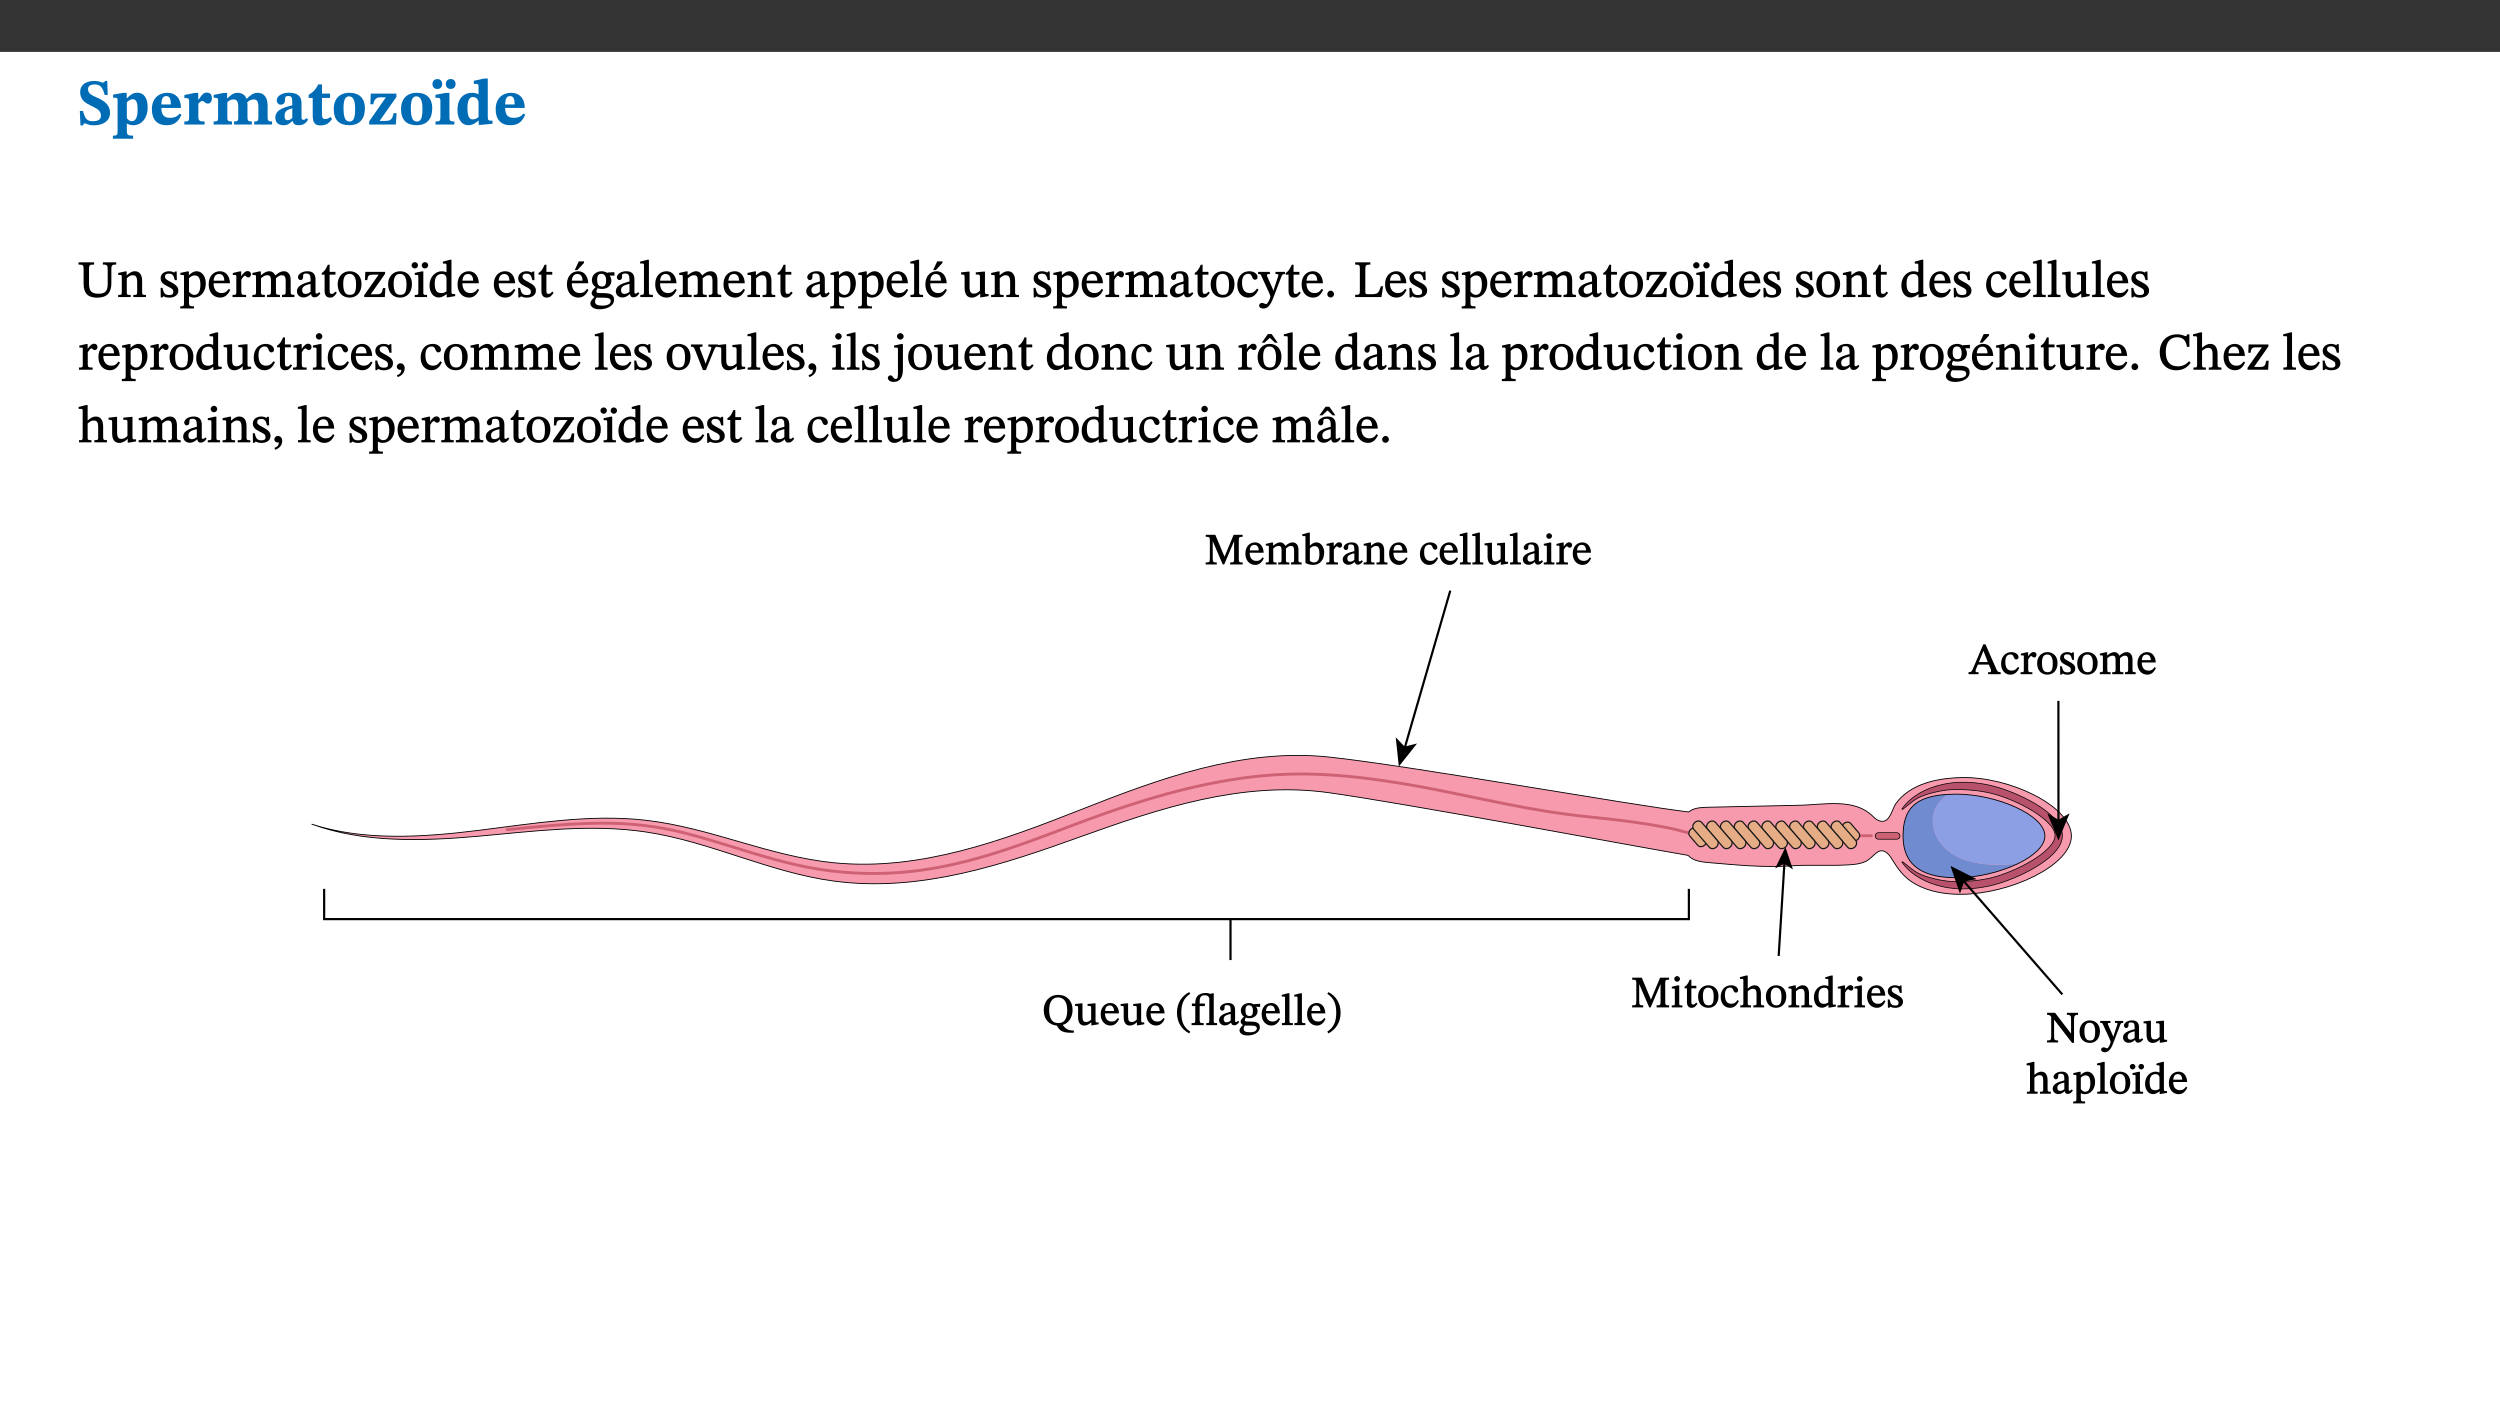 ﻿<?xml version="1.0" encoding="utf-8"?>
<svg xmlns="http://www.w3.org/2000/svg" xmlns:xlink="http://www.w3.org/1999/xlink" viewBox="0 0 960 540" version="1.1">
  <rect x="0" y="0" width="960" height="540" fill="#333333" stroke="none"/>
  <defs>
    <g>
      <symbol overflow="visible" id="glyph0-0">
        <path style="stroke:none;" d="M 7.938 -4.281 L 7.938 -4.688 C 7.938 -7.391 11.922 -9.312 11.922 -12.953 C 11.922 -15.531 9.766 -16.75 7.328 -16.75 C 4.828 -16.75 3.125 -15.234 3.125 -13.234 C 3.125 -12.062 3.594 -11.422 4.391 -11.422 C 4.984 -11.422 5.5 -11.828 5.5 -12.594 C 5.5 -13.531 4.984 -13.562 4.984 -14.375 C 4.984 -15.141 5.656 -15.641 7.109 -15.641 C 8.703 -15.641 9.688 -14.844 9.688 -12.891 C 9.688 -9.062 6.938 -8.156 6.938 -4.938 L 6.938 -4.219 L 7.938 -4.219 Z M 8.875 -1.266 C 8.875 -2.031 8.344 -2.828 7.484 -2.828 C 6.562 -2.828 6.016 -2.062 6.016 -1.266 C 6.016 -0.453 6.5 0.203 7.453 0.203 C 8.344 0.203 8.875 -0.469 8.875 -1.266 Z M 14.75 4.109 L 14.75 -19.625 L 0.25 -19.625 L 0.25 4.188 L 14.75 4.188 Z M 13.453 2.703 L 1.516 2.703 L 1.516 -18.188 L 13.453 -18.188 Z M 13.453 2.703 " />
      </symbol>
      <symbol overflow="visible" id="glyph0-1">
        <path style="stroke:none;" d="M 11.469 -11.422 L 11.297 -16.734 L 10.391 -16.734 C 10.281 -16.125 9.938 -16.125 9.641 -16.125 C 9.016 -16.125 8.281 -16.734 6.391 -16.734 C 3.016 -16.734 0.891 -15.219 0.891 -12.469 C 0.891 -9.438 2.906 -8.281 5.203 -7.141 C 7.109 -6.219 8.875 -5.5 8.875 -3.375 C 8.875 -1.703 7.359 -1.266 5.781 -1.266 C 3.766 -1.266 2.797 -1.938 2 -5.203 L 0.766 -5.203 L 1.016 0.328 L 2.078 0.328 C 2.078 -0.219 2.359 -0.453 2.719 -0.453 C 3.266 -0.453 3.734 0.297 6.141 0.297 C 9.859 0.297 12.359 -1.438 12.359 -4.516 C 12.359 -7.625 10.031 -9.125 7.688 -10.188 C 5.672 -11.125 3.922 -11.719 3.922 -13.531 C 3.922 -14.844 4.812 -15.391 6.562 -15.391 C 8.422 -15.391 9.562 -14.422 10.312 -11.344 L 11.469 -11.344 Z M 11.469 -11.422 " />
      </symbol>
      <symbol overflow="visible" id="glyph0-2">
        <path style="stroke:none;" d="M 5.656 -12.172 L 4.234 -12.172 L 0.422 -11.469 L 0.422 -10.281 C 0.422 -10.281 0.891 -10.312 1.219 -10.312 C 2.031 -10.312 2.156 -10.062 2.156 -9.062 L 2.156 2.609 C 2.156 3.984 1.906 4.281 0.344 4.281 L 0.344 5.453 L 8.109 5.453 L 8.109 4.266 C 6.172 4.266 5.703 4.047 5.703 2.422 L 5.703 -0.375 L 5.797 -0.375 C 6.547 0.094 7.281 0.266 8.234 0.266 C 11.219 0.266 13.703 -2.328 13.703 -6.547 C 13.703 -10.438 12.094 -12.219 9.719 -12.219 C 8.078 -12.219 7.062 -11.406 5.797 -10.141 L 5.656 -10.141 Z M 5.703 -8.531 C 6.219 -9.047 6.984 -9.719 7.984 -9.719 C 9.188 -9.719 9.844 -8.703 9.844 -5.844 C 9.844 -2.375 8.891 -1.281 7.609 -1.281 C 6.609 -1.281 6.047 -1.984 5.703 -2.5 Z M 5.703 -8.531 " />
      </symbol>
      <symbol overflow="visible" id="glyph0-3">
        <path style="stroke:none;" d="M 11.469 -4.219 C 10.656 -3.203 9.672 -2.578 7.734 -2.578 C 5.625 -2.578 4.438 -3.547 4.438 -6.375 L 11.969 -6.375 C 11.922 -10.188 9.859 -12.188 6.734 -12.188 C 3.516 -12.188 0.797 -10.141 0.797 -5.875 C 0.797 -1.938 2.797 0.266 6.422 0.266 C 10.094 0.266 11.078 -1.703 12.172 -3.719 Z M 4.406 -7.609 C 4.516 -10.016 5 -10.922 6.391 -10.922 C 7.703 -10.922 8.078 -9.641 8.078 -7.703 L 4.406 -7.703 Z M 4.406 -7.609 " />
      </symbol>
      <symbol overflow="visible" id="glyph0-4">
        <path style="stroke:none;" d="M 5.828 -12.125 L 4.406 -12.125 L 0.516 -11.344 L 0.516 -10.141 C 0.516 -10.141 0.797 -10.156 1.281 -10.156 C 2.156 -10.156 2.328 -9.734 2.328 -8.844 L 2.328 -2.781 C 2.328 -1.391 2.109 -1.172 0.5 -1.172 L 0.5 0 L 8.281 0 L 8.281 -1.172 C 6.516 -1.172 5.875 -1.344 5.875 -2.953 L 5.875 -8 C 6.438 -8.656 6.969 -9.094 7.516 -9.094 C 7.906 -9.094 8.469 -8.047 9.562 -8.047 C 10.312 -8.047 11.078 -8.703 11.078 -10.141 C 11.078 -11.406 10.453 -12.266 9.172 -12.266 C 7.609 -12.266 7.234 -11.25 5.922 -9.547 L 5.828 -9.547 Z M 5.828 -12.125 " />
      </symbol>
      <symbol overflow="visible" id="glyph0-5">
        <path style="stroke:none;" d="M 13.609 -7.266 C 13.609 -7.734 13.578 -8.172 13.531 -8.547 C 14.172 -9.188 15.062 -9.641 15.984 -9.641 C 17.156 -9.641 17.797 -9.047 17.797 -6.719 L 17.797 -2.844 C 17.797 -1.469 17.641 -1.172 16.188 -1.172 L 16.188 0 L 23.047 0 L 23.047 -1.172 C 21.609 -1.172 21.344 -1.484 21.344 -2.844 L 21.344 -7.266 C 21.344 -10.531 19.844 -12.188 17.516 -12.188 C 15.859 -12.188 14.578 -11.156 13.375 -9.938 L 13.203 -9.938 C 12.688 -11.453 11.375 -12.188 9.781 -12.188 C 8.047 -12.188 7.016 -11.125 5.953 -10.094 L 5.797 -10.094 L 5.797 -12.125 L 4.453 -12.125 L 0.641 -11.406 L 0.641 -10.234 C 0.641 -10.234 0.891 -10.266 1.312 -10.266 C 2 -10.266 2.328 -10.141 2.328 -9.219 L 2.328 -2.844 C 2.328 -1.484 2.25 -1.172 0.625 -1.172 L 0.625 0 L 7.656 0 L 7.656 -1.172 C 6.016 -1.172 5.875 -1.484 5.875 -2.844 L 5.875 -8.578 C 6.547 -9.25 7.328 -9.641 8.234 -9.641 C 9.391 -9.641 10.062 -9.047 10.062 -6.719 L 10.062 -2.844 C 10.062 -1.469 9.938 -1.172 8.453 -1.172 L 8.453 0 L 15.312 0 L 15.312 -1.172 C 13.875 -1.172 13.609 -1.484 13.609 -2.844 Z M 13.609 -7.266 " />
      </symbol>
      <symbol overflow="visible" id="glyph0-6">
        <path style="stroke:none;" d="M 7.484 -1.391 C 7.703 -0.25 8.203 0.25 9.844 0.25 C 11.703 0.25 12.547 -0.562 13.406 -1.859 L 12.812 -2.453 C 12.438 -2.078 12.016 -1.812 11.625 -1.812 C 11.109 -1.812 10.859 -1.906 10.859 -2.906 L 10.859 -8.281 C 10.859 -11 9.141 -12.219 6.047 -12.219 C 3.172 -12.219 1.359 -10.828 1.359 -9.344 C 1.359 -8.234 2.156 -7.609 2.875 -7.609 C 3.734 -7.609 4.516 -8.125 4.516 -9.266 C 4.516 -10.688 4.781 -10.953 5.781 -10.953 C 6.969 -10.953 7.312 -10.578 7.312 -8.469 L 7.312 -7.391 C 4.953 -6.688 0.812 -6.078 0.812 -2.625 C 0.812 -0.625 2.125 0.266 3.938 0.266 C 5.656 0.266 6.188 -0.344 7.328 -1.312 L 7.484 -1.312 Z M 7.312 -2.547 C 6.594 -1.859 6.141 -1.656 5.5 -1.656 C 4.734 -1.656 4.359 -2.109 4.359 -3.328 C 4.359 -5.172 5.375 -5.656 7.312 -6.25 Z M 7.312 -2.547 " />
      </symbol>
      <symbol overflow="visible" id="glyph0-7">
        <path style="stroke:none;" d="M 8.844 -2.922 C 8.25 -2.422 7.828 -2.125 6.859 -2.125 C 5.922 -2.125 5.625 -2.5 5.625 -4.312 L 5.625 -10.203 L 8.719 -10.203 L 8.719 -11.891 L 5.625 -11.891 L 5.656 -15.406 L 4.188 -15.406 C 3.172 -13.234 1.906 -12.234 0.516 -11.406 L 0.516 -10.203 L 2.078 -10.203 L 2.078 -3.438 C 2.078 -0.594 3.047 0.344 4.984 0.344 C 7.578 0.344 8.453 -0.766 9.516 -2.156 Z M 8.844 -2.922 " />
      </symbol>
      <symbol overflow="visible" id="glyph0-8">
        <path style="stroke:none;" d="M 6.859 -12.188 C 2.703 -12.188 0.797 -9.484 0.797 -6.016 C 0.797 -1.703 2.906 0.25 6.797 0.25 C 10.688 0.25 12.781 -2.062 12.781 -6.297 C 12.781 -9.859 10.828 -12.188 6.859 -12.188 Z M 6.672 -10.828 C 8.297 -10.828 9.016 -9.188 9.016 -6.094 C 9.016 -2.672 8.5 -1.141 6.859 -1.141 C 5.25 -1.141 4.562 -2.719 4.562 -6.266 C 4.562 -9.094 5.078 -10.828 6.672 -10.828 Z M 6.672 -10.828 " />
      </symbol>
      <symbol overflow="visible" id="glyph0-9">
        <path style="stroke:none;" d="M 11.344 -4.359 L 10.188 -4.359 C 9.781 -1.812 8.828 -1.391 6.938 -1.391 L 4.828 -1.391 L 4.828 -1.359 L 11.281 -10.578 L 11.281 -11.891 L 1.438 -11.891 L 1.281 -7.781 L 2.406 -7.781 C 2.656 -9.312 3.344 -10.453 5.062 -10.453 L 7.281 -10.453 L 7.281 -10.5 L 0.844 -1.234 L 0.844 0 L 11.078 0 Z M 11.344 -4.359 " />
      </symbol>
      <symbol overflow="visible" id="glyph0-10">
        <path style="stroke:none;" d="M 1.141 -17.453 C -0.047 -17.453 -0.719 -16.625 -0.719 -15.531 C -0.719 -14.453 -0.031 -13.656 1.141 -13.656 C 2.359 -13.656 3.016 -14.453 3.016 -15.562 C 3.016 -16.625 2.359 -17.453 1.141 -17.453 Z M 6.266 -17.469 C 5.078 -17.469 4.406 -16.656 4.406 -15.562 C 4.406 -14.469 5.109 -13.672 6.266 -13.672 C 7.484 -13.672 8.156 -14.469 8.156 -15.594 C 8.156 -16.656 7.484 -17.469 6.266 -17.469 Z M 7.703 -1.172 C 6.047 -1.172 5.797 -1.438 5.797 -2.875 L 5.797 -12.125 L 4.141 -12.125 L 0.422 -11.422 L 0.422 -10.234 C 0.422 -10.234 0.719 -10.266 1.062 -10.266 C 1.812 -10.266 2.328 -10.234 2.328 -9.125 L 2.328 -2.797 C 2.328 -1.391 2.062 -1.172 0.453 -1.172 L 0.453 0 L 7.703 0 Z M 7.703 -1.172 " />
      </symbol>
      <symbol overflow="visible" id="glyph0-11">
        <path style="stroke:none;" d="M 14.25 -0.375 L 14.25 -1.484 L 13.734 -1.484 C 12.812 -1.484 12.438 -1.641 12.438 -2.906 L 12.438 -17.672 L 11.047 -17.672 L 7.094 -16.797 L 7.094 -15.594 C 7.094 -15.594 7.562 -15.594 7.812 -15.594 C 8.75 -15.594 8.891 -15.469 8.891 -14.375 L 8.891 -11.641 L 8.828 -11.641 C 8 -12.047 7.188 -12.188 6.422 -12.188 C 3.297 -12.188 0.797 -10.141 0.797 -5.578 C 0.797 -2.406 2.188 0.25 5.031 0.25 C 6.672 0.25 7.906 -0.672 8.797 -1.469 L 8.953 -1.469 L 8.953 0.125 L 9.812 0.125 L 14.25 -0.297 Z M 8.891 -2.844 C 8.078 -2.281 7.578 -1.984 6.609 -1.984 C 5.297 -1.984 4.641 -3.203 4.641 -6.312 C 4.641 -9.297 5.406 -10.562 6.672 -10.562 C 8.031 -10.562 8.672 -9.672 8.891 -8.766 Z M 8.891 -2.844 " />
      </symbol>
      <symbol overflow="visible" id="glyph1-0">
        <path style="stroke:none;" d="M 6.5 -3.5 L 6.5 -3.828 C 6.5 -6 9.703 -7.547 9.703 -10.484 C 9.703 -12.547 7.844 -13.594 5.891 -13.594 C 3.891 -13.594 2.375 -12.312 2.375 -10.703 C 2.375 -9.766 2.891 -9.188 3.531 -9.188 C 4 -9.188 4.547 -9.562 4.547 -10.188 C 4.547 -10.938 4.125 -10.953 4.125 -11.609 C 4.125 -12.234 4.547 -12.578 5.719 -12.578 C 7 -12.578 7.656 -12 7.656 -10.422 C 7.656 -7.344 5.438 -6.609 5.438 -4.031 L 5.438 -3.391 L 6.5 -3.391 Z M 7.25 -1.078 C 7.25 -1.688 6.719 -2.391 6.016 -2.391 C 5.281 -2.391 4.703 -1.719 4.703 -1.078 C 4.703 -0.422 5.219 0.156 6 0.156 C 6.719 0.156 7.25 -0.438 7.25 -1.078 Z M 11.969 3.25 L 11.969 -15.891 L 0.062 -15.891 L 0.062 3.359 L 11.969 3.359 Z M 10.812 2.047 L 1.328 2.047 L 1.328 -14.625 L 10.672 -14.625 L 10.672 2.047 Z M 10.812 2.047 " />
      </symbol>
      <symbol overflow="visible" id="glyph1-1">
        <path style="stroke:none;" d="M 14.625 -13.344 L 9.609 -13.344 L 9.609 -12.484 C 11.422 -12.484 11.469 -12.156 11.469 -10.062 L 11.469 -5.047 C 11.469 -2.297 10.531 -1.281 7.922 -1.281 C 5.078 -1.281 4.297 -2.531 4.297 -5.125 L 4.297 -10.75 C 4.297 -12.25 4.438 -12.484 6.25 -12.484 L 6.25 -13.344 L 0.266 -13.344 L 0.266 -12.484 C 1.969 -12.484 2.219 -12.25 2.219 -10.859 L 2.219 -5.094 C 2.219 -1.391 3.906 0.234 7.438 0.234 C 11.203 0.234 12.875 -1.688 12.875 -5.312 L 12.875 -10.125 C 12.875 -12.172 12.906 -12.484 14.734 -12.484 L 14.734 -13.344 Z M 14.625 -13.344 " />
      </symbol>
      <symbol overflow="visible" id="glyph1-2">
        <path style="stroke:none;" d="M 9.703 -6.234 C 9.703 -8.531 8.719 -9.922 6.906 -9.922 C 5.656 -9.922 4.688 -9.156 3.641 -8.25 L 3.75 -8.25 L 3.766 -9.859 L 3.188 -9.859 L 0.516 -9.266 L 0.516 -8.562 L 0.734 -8.484 C 0.734 -8.484 0.859 -8.484 1.188 -8.484 C 1.734 -8.484 1.891 -8.453 1.891 -7.734 L 1.891 -2.125 C 1.891 -1.016 1.969 -0.812 0.5 -0.812 L 0.5 0 L 5.312 0 L 5.312 -0.812 C 3.766 -0.812 3.812 -1.016 3.812 -2.125 L 3.812 -7.188 C 4.359 -7.703 5.016 -8.391 6.094 -8.391 C 7 -8.391 7.797 -8.125 7.797 -5.734 L 7.797 -2.125 C 7.797 -1.016 7.875 -0.812 6.312 -0.812 L 6.312 0 L 11.172 0 L 11.172 -0.812 C 9.719 -0.812 9.703 -1.016 9.703 -2.125 Z M 9.703 -6.234 " />
      </symbol>
      <symbol overflow="visible" id="glyph1-3">
        <path style="stroke:none;" d="M 0.641 -3.391 L 0.703 0.156 L 1.297 0.156 L 1.719 -0.297 C 2.234 -0.078 2.828 0.219 3.984 0.219 C 5.781 0.219 7.453 -0.625 7.453 -2.484 C 7.453 -3.969 6.438 -4.797 4.625 -5.75 C 2.953 -6.609 2.328 -7.016 2.328 -7.797 C 2.328 -8.688 2.906 -8.984 3.828 -8.984 C 5.047 -8.984 5.641 -8.531 6.094 -6.516 L 6.891 -6.516 L 6.812 -9.828 L 6.219 -9.828 L 5.875 -9.406 L 5.938 -9.406 C 5.438 -9.641 4.844 -9.922 3.844 -9.922 C 2.125 -9.922 0.656 -8.906 0.656 -7.266 C 0.656 -5.797 1.516 -5.016 3.328 -4.109 L 3.422 -4.062 C 5.281 -3.141 5.516 -2.891 5.516 -1.953 C 5.516 -1.016 4.938 -0.781 3.938 -0.781 C 2.469 -0.781 1.828 -1.328 1.391 -3.531 L 0.641 -3.531 Z M 0.641 -3.391 " />
      </symbol>
      <symbol overflow="visible" id="glyph1-4">
        <path style="stroke:none;" d="M 3.5 -9.859 L 3.016 -9.859 L 0.359 -9.281 L 0.359 -8.594 L 0.578 -8.5 C 0.578 -8.5 0.875 -8.5 1.141 -8.5 C 1.797 -8.5 1.75 -8.359 1.75 -7.609 L 1.75 2.25 C 1.75 3.359 1.688 3.562 0.297 3.562 L 0.297 4.375 L 5.594 4.375 L 5.594 3.547 C 3.922 3.547 3.672 3.422 3.672 2.125 L 3.672 -0.359 L 3.578 -0.359 C 4.109 0 4.875 0.203 5.641 0.203 C 8.031 0.203 10.125 -1.938 10.125 -5.312 C 10.125 -7.922 8.625 -9.922 6.656 -9.922 C 5.484 -9.922 4.422 -9.266 3.484 -8.188 L 3.625 -8.188 L 3.625 -9.859 Z M 3.625 -7.125 C 4 -7.625 4.781 -8.312 5.844 -8.312 C 7.312 -8.312 8.047 -7.266 8.047 -4.766 C 8.047 -1.984 7.125 -0.844 5.734 -0.844 C 4.625 -0.844 4 -1.688 3.672 -2.078 L 3.672 -7.172 Z M 3.625 -7.125 " />
      </symbol>
      <symbol overflow="visible" id="glyph1-5">
        <path style="stroke:none;" d="M 8.172 -3.062 C 7.531 -2.234 7.016 -1.547 5.406 -1.547 C 3.812 -1.547 2.406 -2.672 2.406 -5.297 L 8.719 -5.297 C 8.609 -8.203 7.047 -9.922 4.875 -9.922 C 2.547 -9.922 0.531 -8.188 0.531 -4.859 C 0.531 -1.656 2.531 0.203 4.922 0.203 C 6.969 0.203 8.047 -1.172 8.812 -2.75 L 8.234 -3.172 Z M 2.391 -6.156 C 2.547 -8.016 3.234 -8.859 4.578 -8.859 C 6 -8.859 6.516 -7.625 6.547 -6.297 L 2.406 -6.297 Z M 2.391 -6.156 " />
      </symbol>
      <symbol overflow="visible" id="glyph1-6">
        <path style="stroke:none;" d="M 3.641 -9.859 L 3.172 -9.859 L 0.562 -9.25 L 0.562 -8.562 L 0.781 -8.484 C 0.781 -8.484 0.922 -8.484 1.312 -8.484 C 2.031 -8.484 1.891 -8.25 1.891 -7.531 L 1.891 -2.047 C 1.891 -0.938 1.891 -0.844 0.438 -0.844 L 0.438 0 L 5.672 0 L 5.672 -0.844 C 4.062 -0.844 3.812 -0.891 3.812 -2.156 L 3.812 -6.672 C 4.25 -7.406 4.797 -8.203 5.266 -8.203 C 5.5 -8.203 5.891 -7.531 6.547 -7.531 C 7 -7.531 7.547 -7.969 7.547 -8.719 C 7.547 -9.406 7.047 -9.984 6.281 -9.984 C 5.312 -9.984 4.625 -9.25 3.625 -7.812 L 3.766 -7.812 L 3.766 -9.859 Z M 3.641 -9.859 " />
      </symbol>
      <symbol overflow="visible" id="glyph1-7">
        <path style="stroke:none;" d="M 3.766 -7.156 C 4.344 -7.688 5.141 -8.391 6.172 -8.391 C 7.094 -8.391 7.625 -8.062 7.625 -6.375 L 7.625 -2.438 C 7.625 -1.031 7.656 -0.844 6.094 -0.844 L 6.094 0 L 11.078 0 L 11.078 -0.844 C 9.516 -0.844 9.547 -1.062 9.547 -2.438 L 9.547 -7.219 C 10.156 -7.75 10.891 -8.391 11.719 -8.391 C 12.656 -8.391 13.281 -8.062 13.281 -6.25 L 13.281 -2.438 C 13.281 -1.219 13.375 -0.844 11.875 -0.844 L 11.875 0 L 16.641 0 L 16.641 -0.844 C 15.141 -0.844 15.203 -1.172 15.203 -2.438 L 15.203 -6.5 C 15.203 -8.906 14.062 -9.922 12.516 -9.922 C 11.453 -9.922 10.344 -9.297 9.281 -8.266 L 9.344 -8.266 C 8.984 -9.078 8.188 -9.922 7.047 -9.922 C 5.703 -9.922 4.688 -9.141 3.641 -8.25 L 3.75 -8.25 L 3.75 -9.859 L 3.141 -9.859 L 0.516 -9.266 L 0.516 -8.562 L 0.734 -8.484 C 0.734 -8.484 0.891 -8.484 1.188 -8.484 C 1.75 -8.484 1.891 -8.422 1.891 -7.703 L 1.891 -2.125 C 1.891 -0.938 1.891 -0.844 0.5 -0.844 L 0.5 0 L 5.297 0 L 5.297 -0.844 C 3.938 -0.844 3.812 -0.938 3.812 -2.047 L 3.812 -7.172 Z M 3.766 -7.156 " />
      </symbol>
      <symbol overflow="visible" id="glyph1-8">
        <path style="stroke:none;" d="M 6 -1.359 C 6.109 -0.484 6.453 0.094 7.328 0.094 C 8.344 0.094 8.906 -0.359 9.641 -1.422 L 9.156 -1.906 C 8.812 -1.516 8.625 -1.359 8.25 -1.359 C 7.828 -1.359 7.766 -1.375 7.766 -2.188 L 7.766 -6.719 C 7.766 -8.781 6.828 -9.922 4.656 -9.922 C 2.484 -9.922 1.016 -8.703 1.016 -7.594 C 1.016 -6.938 1.594 -6.516 1.984 -6.516 C 2.547 -6.516 2.984 -6.938 2.984 -7.547 C 2.984 -8.75 3.062 -9.047 4.203 -9.047 C 5.406 -9.047 5.859 -8.5 5.859 -6.766 L 5.859 -6 C 4.281 -5.5 0.625 -4.844 0.625 -2.219 C 0.625 -0.938 1.594 0.141 3.125 0.141 C 4.406 0.141 5.203 -0.453 6.094 -1.234 L 6.016 -1.234 Z M 5.891 -2.047 C 5.219 -1.5 4.609 -1.219 3.938 -1.219 C 3.094 -1.219 2.625 -1.688 2.625 -2.688 C 2.625 -4.25 4.188 -4.656 5.859 -5.078 L 5.859 -2.016 Z M 5.891 -2.047 " />
      </symbol>
      <symbol overflow="visible" id="glyph1-9">
        <path style="stroke:none;" d="M 5.734 -2.016 C 5.234 -1.453 5.078 -1.234 4.438 -1.234 C 3.672 -1.234 3.609 -1.578 3.609 -2.984 L 3.609 -8.594 L 5.859 -8.594 L 5.859 -9.688 L 3.609 -9.688 L 3.625 -12.406 L 2.906 -12.406 C 2.125 -10.578 1.578 -9.844 0.594 -9.25 L 0.594 -8.594 L 1.688 -8.594 L 1.688 -2.438 C 1.688 -0.641 2.406 0.203 3.75 0.203 C 5.016 0.203 5.516 -0.438 6.391 -1.641 L 5.812 -2.109 Z M 5.734 -2.016 " />
      </symbol>
      <symbol overflow="visible" id="glyph1-10">
        <path style="stroke:none;" d="M 5.141 -9.922 C 2.453 -9.922 0.531 -7.828 0.531 -4.938 C 0.531 -1.719 2.344 0.203 5.141 0.203 C 7.734 0.203 9.688 -1.672 9.688 -5.016 C 9.688 -7.969 7.875 -9.922 5.141 -9.922 Z M 5.062 -8.906 C 6.828 -8.906 7.594 -7.375 7.594 -4.922 C 7.594 -1.672 6.859 -0.859 5.219 -0.859 C 3.5 -0.844 2.656 -2.031 2.656 -5.203 C 2.656 -7.75 3.547 -8.906 5.062 -8.906 Z M 5.062 -8.906 " />
      </symbol>
      <symbol overflow="visible" id="glyph1-11">
        <path style="stroke:none;" d="M 8.469 -3.453 L 7.688 -3.453 C 7.266 -1.453 7 -1.078 5.281 -1.078 L 2.906 -1.078 L 2.906 -0.953 L 8.5 -8.938 L 8.5 -9.688 L 0.891 -9.688 L 0.781 -6.5 L 1.656 -6.5 C 1.859 -7.953 2.047 -8.594 3.531 -8.594 L 6.078 -8.594 L 6.078 -8.688 L 0.484 -0.734 L 0.484 0 L 8.391 0 L 8.609 -3.453 Z M 8.469 -3.453 " />
      </symbol>
      <symbol overflow="visible" id="glyph1-12">
        <path style="stroke:none;" d="M 5.672 -12.219 C 5.672 -12.828 5.141 -13.422 4.438 -13.422 C 3.75 -13.422 3.203 -12.844 3.203 -12.219 C 3.203 -11.547 3.703 -10.984 4.438 -10.984 C 5.141 -10.984 5.672 -11.578 5.672 -12.219 Z M 1.766 -12.219 C 1.766 -12.828 1.25 -13.422 0.562 -13.422 C -0.141 -13.422 -0.703 -12.844 -0.703 -12.219 C -0.703 -11.547 -0.172 -10.984 0.562 -10.984 C 1.25 -10.984 1.766 -11.578 1.766 -12.219 Z M 5.125 -0.812 C 3.781 -0.812 3.812 -0.969 3.812 -2.125 L 3.812 -9.859 L 3.172 -9.859 L 0.516 -9.281 L 0.516 -8.594 L 0.734 -8.5 C 0.734 -8.5 0.875 -8.5 1.156 -8.5 C 1.734 -8.5 1.891 -8.547 1.891 -7.688 L 1.891 -2.125 C 1.891 -1 1.969 -0.812 0.5 -0.812 L 0.5 0 L 5.234 0 L 5.234 -0.812 Z M 5.125 -0.812 " />
      </symbol>
      <symbol overflow="visible" id="glyph1-13">
        <path style="stroke:none;" d="M 10.359 -0.484 L 10.359 -1.156 L 9.828 -1.156 C 9.078 -1.156 8.938 -1.219 8.938 -2.25 L 8.938 -14.328 L 8.281 -14.328 L 5.641 -13.594 L 5.641 -12.922 L 5.859 -12.844 C 5.859 -12.844 6.109 -12.844 6.297 -12.844 C 7.078 -12.844 7.031 -12.797 7.031 -11.906 L 7.031 -9.547 C 6.641 -9.734 5.891 -9.922 5.234 -9.922 C 2.734 -9.922 0.516 -7.766 0.516 -4.484 C 0.516 -1.938 1.812 0.156 4.062 0.156 C 5.375 0.156 6.469 -0.641 7.188 -1.281 L 7.094 -1.281 L 7.094 0.094 L 7.688 0.094 L 10.359 -0.375 Z M 7.078 -2.234 C 6.375 -1.75 5.938 -1.531 5 -1.531 C 3.312 -1.531 2.516 -2.516 2.516 -5.266 C 2.516 -7.766 3.531 -8.859 5.203 -8.859 C 6.438 -8.859 6.875 -8.203 7.031 -7.391 L 7.031 -2.219 Z M 7.078 -2.234 " />
      </symbol>
      <symbol overflow="visible" id="glyph1-14">
        <path style="stroke:none;" d="M 8.172 -3.062 C 7.531 -2.234 7.016 -1.547 5.406 -1.547 C 3.812 -1.547 2.406 -2.672 2.406 -5.297 L 8.719 -5.297 C 8.609 -8.203 7.047 -9.922 4.875 -9.922 C 2.547 -9.922 0.531 -8.188 0.531 -4.859 C 0.531 -1.656 2.531 0.203 4.922 0.203 C 6.969 0.203 8.047 -1.172 8.812 -2.75 L 8.234 -3.172 Z M 2.391 -6.156 C 2.547 -8.016 3.234 -8.859 4.578 -8.859 C 6 -8.859 6.516 -7.625 6.547 -6.297 L 2.406 -6.297 Z M 3.75 -10.375 L 4.562 -10.375 L 7.109 -13.141 L 7.109 -13.688 L 5.062 -13.688 L 3.531 -10.375 Z M 3.75 -10.375 " />
      </symbol>
      <symbol overflow="visible" id="glyph1-15">
        <path style="stroke:none;" d="M 2.453 -3.891 C 1.516 -3.172 0.781 -2.234 0.781 -1.516 C 0.781 -0.953 1.25 -0.344 1.891 -0.016 L 1.891 -0.062 C 0.859 0.938 0.281 1.719 0.281 2.375 C 0.281 3.469 1.188 4.688 3.812 4.688 C 6.312 4.688 9.391 3.641 9.391 0.969 C 9.391 -1.312 7.344 -1.531 4.844 -1.531 C 3.016 -1.531 2.609 -1.594 2.609 -2.188 C 2.609 -2.531 2.891 -3.172 3.047 -3.391 C 3.531 -3.234 4.078 -3.109 4.719 -3.109 C 6.812 -3.109 8.359 -4.406 8.359 -6.25 C 8.359 -7.25 7.891 -8.016 7.656 -8.344 L 7.656 -8.266 L 9.516 -8.203 L 9.516 -9.578 L 6.828 -9.422 L 6.906 -9.203 C 6.906 -9.203 5.938 -9.922 4.625 -9.922 C 2.516 -9.922 0.875 -8.531 0.875 -6.531 C 0.875 -5.234 1.5 -4.297 2.406 -3.766 L 2.406 -3.859 Z M 4.484 -8.938 C 5.75 -8.938 6.328 -7.984 6.328 -6.375 C 6.328 -4.484 5.734 -4.062 4.734 -4.062 C 3.453 -4.062 2.891 -4.906 2.891 -6.609 C 2.891 -8.281 3.453 -8.938 4.484 -8.938 Z M 2.531 0.203 C 2.812 0.203 3.188 0.219 4.781 0.234 C 6.109 0.266 8.109 0.094 8.109 1.531 C 8.109 2.391 7.312 3.281 4.953 3.281 C 2.922 3.281 2.094 2.844 2.094 1.688 C 2.094 1.281 2.188 0.891 2.594 0.203 Z M 2.531 0.203 " />
      </symbol>
      <symbol overflow="visible" id="glyph1-16">
        <path style="stroke:none;" d="M 5.172 -0.844 C 3.75 -0.844 3.766 -0.969 3.766 -2.125 L 3.766 -14.328 L 3.141 -14.328 L 0.375 -13.594 L 0.375 -12.953 L 0.594 -12.875 C 0.594 -12.875 0.812 -12.875 1.156 -12.875 C 1.656 -12.875 1.859 -12.953 1.859 -12.125 L 1.859 -2.125 C 1.859 -1.016 1.906 -0.844 0.453 -0.844 L 0.453 0 L 5.297 0 L 5.297 -0.844 Z M 5.172 -0.844 " />
      </symbol>
      <symbol overflow="visible" id="glyph1-17">
        <path style="stroke:none;" d="M 10.75 -1.156 L 10.562 -1.156 C 9.609 -1.156 9.484 -1.156 9.484 -2.328 L 9.484 -9.781 L 8.891 -9.781 L 5.953 -9.484 L 5.953 -8.672 C 7.375 -8.672 7.562 -8.688 7.562 -7.625 L 7.562 -2.453 C 6.812 -1.797 6.281 -1.328 5.266 -1.328 C 4.219 -1.328 3.578 -1.797 3.578 -3.828 L 3.578 -9.781 L 3.031 -9.781 L 0.312 -9.469 L 0.312 -8.672 C 1.531 -8.641 1.672 -8.688 1.672 -7.609 L 1.672 -3.562 C 1.672 -0.859 2.766 0.203 4.422 0.203 C 5.703 0.203 6.719 -0.438 7.734 -1.438 L 7.656 -1.438 L 7.656 0.094 L 8.234 0.094 L 10.875 -0.375 L 10.875 -1.156 Z M 10.75 -1.156 " />
      </symbol>
      <symbol overflow="visible" id="glyph1-18">
        <path style="stroke:none;" d="M 8.031 -3.172 C 7.125 -2.016 6.547 -1.547 5.266 -1.547 C 3.203 -1.547 2.344 -3.125 2.344 -5.562 C 2.344 -7.844 3.203 -8.922 4.828 -8.922 C 6.531 -8.922 5.875 -6.656 7.344 -6.656 C 7.906 -6.656 8.312 -7.094 8.312 -7.672 C 8.312 -8.828 7.031 -9.922 5.156 -9.922 C 2.297 -9.922 0.516 -7.75 0.516 -4.625 C 0.516 -1.859 2.156 0.203 4.641 0.203 C 6.766 0.203 7.875 -1.172 8.672 -2.844 L 8.094 -3.266 Z M 8.031 -3.172 " />
      </symbol>
      <symbol overflow="visible" id="glyph1-19">
        <path style="stroke:none;" d="M 9.828 -9.688 L 6.297 -9.688 L 6.297 -8.844 C 7.094 -8.844 7.406 -8.859 7.406 -8.469 C 7.406 -8.312 7.344 -8.125 7.312 -7.969 L 5.438 -2.266 L 5.5 -2.266 L 5.234 -3.172 L 3.281 -7.547 C 3.172 -7.828 3.016 -8.172 3.016 -8.406 C 3.016 -8.766 3.125 -8.828 4.141 -8.828 L 4.141 -9.688 L -0.375 -9.688 L -0.375 -8.844 C 0.484 -8.844 0.625 -8.703 0.812 -8.25 L 3.75 -1.859 C 3.984 -1.312 4.344 -0.484 4.344 -0.219 C 4.344 0.359 3.344 2.688 2.703 2.688 C 2.219 2.688 1.797 2.25 1.094 2.25 C 0.562 2.25 0.016 2.656 0.016 3.25 C 0.016 4 0.734 4.406 1.641 4.406 C 3.25 4.406 4.344 3.25 5.453 0.312 L 8.562 -7.844 C 8.844 -8.625 9.031 -8.844 9.938 -8.844 L 9.938 -9.688 Z M 9.828 -9.688 " />
      </symbol>
      <symbol overflow="visible" id="glyph1-20">
        <path style="stroke:none;" d="M 3.75 -1.094 C 3.75 -1.75 3.203 -2.469 2.453 -2.469 C 1.719 -2.469 1.141 -1.766 1.141 -1.109 C 1.141 -0.438 1.656 0.156 2.438 0.156 C 3.203 0.156 3.75 -0.484 3.75 -1.094 Z M 3.75 -1.094 " />
      </symbol>
      <symbol overflow="visible" id="glyph1-21">
        <path style="stroke:none;" d="M 11.312 -4.141 L 10.578 -4.141 C 9.766 -1.688 9.578 -1.094 6.906 -1.094 L 6 -1.094 C 4.828 -1.094 4.609 -1.141 4.609 -2.016 L 4.609 -10.656 C 4.609 -12.219 4.828 -12.484 6.547 -12.484 L 6.547 -13.344 L 0.703 -13.344 L 0.703 -12.484 C 2.438 -12.484 2.516 -12.219 2.516 -10.672 L 2.516 -2.562 C 2.516 -1.016 2.438 -0.859 0.703 -0.859 L 0.703 0 L 10.812 0 L 11.453 -4.141 Z M 11.312 -4.141 " />
      </symbol>
      <symbol overflow="visible" id="glyph1-22">
        <path style="stroke:none;" d="M 2.891 -14.062 C 2.188 -14.062 1.609 -13.406 1.609 -12.812 C 1.609 -12.188 2.219 -11.547 2.891 -11.547 C 3.578 -11.547 4.141 -12.188 4.141 -12.812 C 4.141 -13.406 3.578 -14.062 2.891 -14.062 Z M 5.125 -0.812 C 3.781 -0.812 3.812 -0.969 3.812 -2.125 L 3.812 -9.859 L 3.172 -9.859 L 0.516 -9.281 L 0.516 -8.594 L 0.734 -8.5 C 0.734 -8.5 0.875 -8.5 1.156 -8.5 C 1.734 -8.5 1.891 -8.547 1.891 -7.688 L 1.891 -2.125 C 1.891 -1 1.969 -0.812 0.5 -0.812 L 0.5 0 L 5.234 0 L 5.234 -0.812 Z M 5.125 -0.812 " />
      </symbol>
      <symbol overflow="visible" id="glyph1-23">
        <path style="stroke:none;" d="M 1.469 2.828 C 2.266 2.469 4.062 1.672 4.062 -0.578 C 4.062 -1.672 3.406 -2.469 2.406 -2.469 C 1.609 -2.469 1.031 -1.797 1.031 -1.156 C 1.031 -0.578 1.5 0.047 2.266 0.047 C 2.484 0.047 2.672 0 2.75 -0.016 C 2.75 1.422 1.969 1.75 1.062 2.125 L 1.422 2.875 Z M 1.469 2.828 " />
      </symbol>
      <symbol overflow="visible" id="glyph1-24">
        <path style="stroke:none;" d="M 9.922 -9.688 L 6.297 -9.688 L 6.297 -8.844 C 7.156 -8.844 7.438 -8.859 7.438 -8.422 C 7.438 -8.109 7.312 -7.875 7.297 -7.766 L 5.578 -3.266 L 5.203 -2.188 L 5.266 -2.188 L 4.922 -3.25 L 3.234 -7.688 C 3.109 -7.969 3.031 -8.203 3.031 -8.469 C 3.031 -8.781 3.172 -8.844 4.062 -8.844 L 4.062 -9.688 L -0.391 -9.688 L -0.391 -8.844 C 0.594 -8.844 0.703 -8.75 1.219 -7.516 L 4.219 0.125 L 5.359 0.125 L 8.547 -7.656 C 8.938 -8.688 9.141 -8.844 10.047 -8.844 L 10.047 -9.688 Z M 9.922 -9.688 " />
      </symbol>
      <symbol overflow="visible" id="glyph1-25">
        <path style="stroke:none;" d="M 3.641 -9.859 L 3.109 -9.859 L 0.375 -9.281 L 0.375 -8.562 L 0.594 -8.484 C 0.594 -8.484 0.797 -8.5 1.109 -8.5 C 1.828 -8.5 1.859 -8.422 1.859 -7.547 L 1.859 0.516 C 1.859 2.656 1.906 3.547 0.938 3.547 C 0.016 3.547 -0.062 2.156 -1.016 2.156 C -1.547 2.156 -2.031 2.625 -2.031 3.125 C -2.031 4 -1.094 4.688 0.219 4.688 C 2.562 4.688 3.766 3.062 3.766 -0.078 L 3.766 -9.859 Z M 2.766 -14.062 C 2.047 -14.062 1.469 -13.406 1.469 -12.812 C 1.469 -12.188 2.094 -11.547 2.766 -11.547 C 3.469 -11.547 4.062 -12.188 4.062 -12.812 C 4.062 -13.406 3.469 -14.062 2.766 -14.062 Z M 2.766 -14.062 " />
      </symbol>
      <symbol overflow="visible" id="glyph1-26">
        <path style="stroke:none;" d="M 5.141 -9.922 C 2.453 -9.922 0.531 -7.828 0.531 -4.938 C 0.531 -1.719 2.344 0.203 5.141 0.203 C 7.734 0.203 9.688 -1.672 9.688 -5.016 C 9.688 -7.969 7.875 -9.922 5.141 -9.922 Z M 5.062 -8.906 C 6.828 -8.906 7.594 -7.375 7.594 -4.922 C 7.594 -1.672 6.859 -0.859 5.219 -0.859 C 3.5 -0.844 2.656 -2.031 2.656 -5.203 C 2.656 -7.75 3.547 -8.906 5.062 -8.906 Z M 8.094 -10.594 L 5.922 -13.688 L 4.469 -13.688 L 2.109 -10.375 L 3.203 -10.375 L 5.203 -12.266 L 7.188 -10.375 L 8.266 -10.375 Z M 8.094 -10.594 " />
      </symbol>
      <symbol overflow="visible" id="glyph1-27">
        <path style="stroke:none;" d="M 12.016 -3.188 C 10.891 -1.969 9.656 -1.297 7.828 -1.297 C 5.016 -1.297 3.188 -2.875 3.188 -6.859 C 3.188 -10.406 4.688 -12.469 7.547 -12.469 C 9.609 -12.469 10.875 -11.5 11.328 -8.766 L 12.25 -8.766 L 12.25 -13.594 L 11.453 -13.594 C 11.203 -13.141 11.172 -12.875 10.859 -12.875 C 10.359 -12.875 9.625 -13.594 7.531 -13.594 C 3.703 -13.594 0.859 -11 0.859 -6.656 C 0.859 -2.766 3.141 0.219 7.25 0.219 C 9.859 0.219 11.594 -0.969 12.75 -2.703 L 12.094 -3.281 Z M 12.016 -3.188 " />
      </symbol>
      <symbol overflow="visible" id="glyph1-28">
        <path style="stroke:none;" d="M 3.719 -7.188 C 4.703 -8.094 5.344 -8.391 6.109 -8.391 C 7.734 -8.391 7.812 -7.125 7.812 -5.5 L 7.812 -2.047 C 7.812 -1.094 7.875 -0.844 6.359 -0.844 L 6.359 0 L 11.203 0 L 11.203 -0.844 C 9.828 -0.844 9.719 -1.078 9.719 -2.125 L 9.719 -6.094 C 9.719 -7.734 9.219 -9.922 6.938 -9.922 C 5.875 -9.922 4.859 -9.422 3.641 -8.281 L 3.766 -8.281 L 3.766 -14.328 L 3.109 -14.328 L 0.297 -13.594 L 0.297 -12.922 L 0.516 -12.844 C 0.516 -12.844 0.703 -12.844 1.016 -12.844 C 1.547 -12.844 1.859 -12.875 1.859 -12.172 L 1.859 -1.969 C 1.859 -0.859 1.641 -0.844 0.453 -0.844 L 0.453 0 L 5.234 0 L 5.234 -0.844 C 3.75 -0.844 3.766 -1.016 3.766 -2.047 L 3.766 -7.219 Z M 3.719 -7.188 " />
      </symbol>
      <symbol overflow="visible" id="glyph1-29">
        <path style="stroke:none;" d="M 6 -1.359 C 6.109 -0.484 6.453 0.094 7.328 0.094 C 8.344 0.094 8.906 -0.359 9.641 -1.422 L 9.156 -1.906 C 8.812 -1.516 8.625 -1.359 8.25 -1.359 C 7.828 -1.359 7.766 -1.375 7.766 -2.188 L 7.766 -6.719 C 7.766 -8.781 6.828 -9.922 4.656 -9.922 C 2.484 -9.922 1.016 -8.703 1.016 -7.594 C 1.016 -6.938 1.594 -6.516 1.984 -6.516 C 2.547 -6.516 2.984 -6.938 2.984 -7.547 C 2.984 -8.75 3.062 -9.047 4.203 -9.047 C 5.406 -9.047 5.859 -8.5 5.859 -6.766 L 5.859 -6 C 4.281 -5.5 0.625 -4.844 0.625 -2.219 C 0.625 -0.938 1.594 0.141 3.125 0.141 C 4.406 0.141 5.203 -0.453 6.094 -1.234 L 6.016 -1.234 Z M 5.891 -2.047 C 5.219 -1.5 4.609 -1.219 3.938 -1.219 C 3.094 -1.219 2.625 -1.688 2.625 -2.688 C 2.625 -4.25 4.188 -4.656 5.859 -5.078 L 5.859 -2.016 Z M 7.484 -10.594 L 5.312 -13.688 L 3.859 -13.688 L 1.516 -10.375 L 2.609 -10.375 L 4.609 -12.266 L 6.594 -10.375 L 7.672 -10.375 Z M 7.484 -10.594 " />
      </symbol>
      <symbol overflow="visible" id="glyph2-0">
        <path style="stroke:none;" d="M 5.562 -3.016 L 5.562 -3.281 C 5.562 -5.125 8.281 -6.453 8.281 -8.938 C 8.281 -10.703 6.672 -11.609 5.016 -11.609 C 3.297 -11.609 1.984 -10.5 1.984 -9.125 C 1.984 -8.328 2.453 -7.812 3 -7.812 C 3.406 -7.812 3.891 -8.156 3.891 -8.688 C 3.891 -9.328 3.547 -9.344 3.547 -9.906 C 3.547 -10.438 3.859 -10.688 4.859 -10.688 C 5.938 -10.688 6.469 -10.234 6.469 -8.891 C 6.469 -6.281 4.594 -5.656 4.594 -3.453 L 4.594 -2.875 L 5.562 -2.875 Z M 6.203 -0.953 C 6.203 -1.469 5.703 -2.078 5.109 -2.078 C 4.484 -2.078 3.969 -1.484 3.969 -0.953 C 3.969 -0.391 4.438 0.141 5.094 0.141 C 5.703 0.141 6.203 -0.406 6.203 -0.953 Z M 10.219 2.734 L 10.219 -13.562 L 0.016 -13.562 L 0.016 2.859 L 10.219 2.859 Z M 9.203 1.688 L 1.172 1.688 L 1.172 -12.438 L 9.047 -12.438 L 9.047 1.688 Z M 9.203 1.688 " />
      </symbol>
      <symbol overflow="visible" id="glyph2-1">
        <path style="stroke:none;" d="M 12.234 -0.141 L 12.234 -0.781 C 11.172 -0.781 10.969 -1.031 10.484 -2.156 L 6.406 -11.484 L 5.562 -11.484 L 1.891 -2.844 C 1.078 -0.922 1 -0.781 -0.109 -0.781 L -0.109 0 L 3.75 0 L 3.75 -0.781 C 2.812 -0.781 2.609 -0.75 2.609 -1.219 C 2.609 -1.531 2.688 -1.781 2.797 -2.047 L 3.484 -3.703 L 7.672 -3.703 L 8.266 -2.328 C 8.484 -1.812 8.547 -1.5 8.547 -1.266 C 8.547 -0.672 8.047 -0.781 7.391 -0.781 L 7.391 0 L 12.234 0 Z M 7.5 -4.656 L 3.859 -4.656 L 5.656 -9.125 L 5.562 -9.125 L 7.297 -4.656 Z M 7.5 -4.656 " />
      </symbol>
      <symbol overflow="visible" id="glyph2-2">
        <path style="stroke:none;" d="M 6.812 -2.734 C 6.047 -1.75 5.578 -1.375 4.469 -1.375 C 2.734 -1.375 2.031 -2.688 2.031 -4.766 C 2.031 -6.703 2.734 -7.594 4.094 -7.594 C 5.562 -7.594 5 -5.656 6.25 -5.656 C 6.719 -5.656 7.094 -6.062 7.094 -6.562 C 7.094 -7.531 5.984 -8.484 4.391 -8.484 C 1.953 -8.484 0.406 -6.625 0.406 -3.969 C 0.406 -1.609 1.828 0.172 3.953 0.172 C 5.766 0.172 6.719 -1.031 7.391 -2.438 L 6.875 -2.828 Z M 6.812 -2.734 " />
      </symbol>
      <symbol overflow="visible" id="glyph2-3">
        <path style="stroke:none;" d="M 3.094 -8.438 L 2.688 -8.438 L 0.438 -7.891 L 0.438 -7.312 L 0.672 -7.219 C 0.672 -7.219 0.781 -7.219 1.125 -7.219 C 1.734 -7.219 1.578 -7.047 1.578 -6.438 L 1.578 -1.781 C 1.578 -0.828 1.609 -0.766 0.344 -0.766 L 0.344 0 L 4.859 0 L 4.859 -0.766 C 3.453 -0.766 3.266 -0.797 3.266 -1.859 L 3.266 -5.688 C 3.625 -6.297 4.078 -6.984 4.469 -6.984 C 4.672 -6.984 5.016 -6.406 5.578 -6.406 C 5.938 -6.406 6.453 -6.812 6.453 -7.453 C 6.453 -8.031 6 -8.531 5.328 -8.531 C 4.516 -8.531 3.906 -7.891 3.078 -6.688 L 3.234 -6.688 L 3.234 -8.438 Z M 3.094 -8.438 " />
      </symbol>
      <symbol overflow="visible" id="glyph2-4">
        <path style="stroke:none;" d="M 4.375 -8.484 C 2.078 -8.484 0.422 -6.688 0.422 -4.234 C 0.422 -1.484 2 0.172 4.375 0.172 C 6.578 0.172 8.266 -1.453 8.266 -4.297 C 8.266 -6.812 6.688 -8.484 4.375 -8.484 Z M 4.297 -7.578 C 5.812 -7.578 6.422 -6.297 6.422 -4.219 C 6.422 -1.453 5.828 -0.781 4.438 -0.781 C 2.984 -0.766 2.281 -1.766 2.281 -4.453 C 2.281 -6.625 3.016 -7.578 4.297 -7.578 Z M 4.297 -7.578 " />
      </symbol>
      <symbol overflow="visible" id="glyph2-5">
        <path style="stroke:none;" d="M 0.516 -2.906 L 0.578 0.141 L 1.125 0.141 L 1.469 -0.25 L 1.453 -0.25 C 1.891 -0.062 2.406 0.188 3.391 0.188 C 4.906 0.188 6.375 -0.562 6.375 -2.156 C 6.375 -3.406 5.484 -4.109 3.953 -4.922 C 2.531 -5.656 2.016 -6 2.016 -6.656 C 2.016 -7.422 2.469 -7.641 3.25 -7.641 C 4.281 -7.641 4.766 -7.281 5.172 -5.531 L 5.875 -5.531 L 5.812 -8.406 L 5.281 -8.406 L 5 -8.047 L 5.047 -8.047 C 4.625 -8.25 4.109 -8.484 3.266 -8.484 C 1.812 -8.484 0.531 -7.609 0.531 -6.219 C 0.531 -4.969 1.266 -4.266 2.812 -3.484 L 2.906 -3.453 C 4.484 -2.672 4.656 -2.484 4.656 -1.688 C 4.656 -0.891 4.203 -0.719 3.359 -0.719 C 2.094 -0.719 1.594 -1.172 1.203 -3.047 L 0.516 -3.047 Z M 0.516 -2.906 " />
      </symbol>
      <symbol overflow="visible" id="glyph2-6">
        <path style="stroke:none;" d="M 3.219 -6.078 C 3.703 -6.531 4.375 -7.125 5.25 -7.125 C 6.031 -7.125 6.453 -6.891 6.453 -5.453 L 6.453 -2.094 C 6.453 -0.922 6.5 -0.766 5.156 -0.766 L 5.156 0 L 9.453 0 L 9.453 -0.766 C 8.094 -0.766 8.141 -0.938 8.141 -2.094 L 8.141 -6.141 C 8.656 -6.594 9.266 -7.125 9.953 -7.125 C 10.75 -7.125 11.266 -6.891 11.266 -5.359 L 11.266 -2.094 C 11.266 -1.062 11.359 -0.766 10.062 -0.766 L 10.062 0 L 14.172 0 L 14.172 -0.766 C 12.875 -0.766 12.953 -1.031 12.953 -2.094 L 12.953 -5.562 C 12.953 -7.609 11.953 -8.484 10.641 -8.484 C 9.734 -8.484 8.781 -7.938 7.875 -7.078 L 7.938 -7.078 C 7.672 -7.75 6.969 -8.484 6 -8.484 C 4.844 -8.484 3.969 -7.812 3.094 -7.062 L 3.219 -7.062 L 3.219 -8.438 L 2.672 -8.438 L 0.406 -7.906 L 0.406 -7.312 L 0.641 -7.219 C 0.641 -7.219 0.766 -7.219 1.016 -7.219 C 1.484 -7.219 1.578 -7.203 1.578 -6.594 L 1.578 -1.844 C 1.578 -0.828 1.609 -0.766 0.391 -0.766 L 0.391 0 L 4.547 0 L 4.547 -0.766 C 3.359 -0.766 3.266 -0.828 3.266 -1.781 L 3.266 -6.109 Z M 3.219 -6.078 " />
      </symbol>
      <symbol overflow="visible" id="glyph2-7">
        <path style="stroke:none;" d="M 6.922 -2.641 C 6.391 -1.938 5.969 -1.375 4.594 -1.375 C 3.234 -1.375 2.078 -2.297 2.078 -4.5 L 7.438 -4.5 C 7.344 -7.016 6 -8.484 4.156 -8.484 C 2.172 -8.484 0.422 -7 0.422 -4.172 C 0.422 -1.438 2.156 0.172 4.188 0.172 C 5.922 0.172 6.875 -1.031 7.5 -2.359 L 7 -2.75 Z M 2.062 -5.266 C 2.203 -6.844 2.75 -7.531 3.891 -7.531 C 5.094 -7.531 5.5 -6.516 5.562 -5.406 L 2.062 -5.406 Z M 2.062 -5.266 " />
      </symbol>
      <symbol overflow="visible" id="glyph2-8">
        <path style="stroke:none;" d="M 12.109 -11.406 L 7.953 -11.406 L 7.953 -10.625 C 8.828 -10.625 9.031 -10.547 9.297 -10.234 C 9.547 -9.938 9.562 -9.594 9.562 -8.578 L 9.562 -3.219 L 9.688 -3.219 L 3.422 -11.406 L 0.344 -11.406 L 0.344 -10.625 C 1.25 -10.625 1.438 -10.484 1.938 -9.844 L 1.938 -2.656 C 1.938 -0.953 1.828 -0.781 0.344 -0.781 L 0.344 0 L 4.594 0 L 4.594 -0.781 C 3.188 -0.781 3.047 -0.969 3.047 -2.656 L 3.047 -8.922 L 2.938 -8.922 L 9.938 0.141 L 10.703 0.141 L 10.703 -8.484 C 10.703 -9.703 10.828 -10.078 11.094 -10.312 C 11.344 -10.547 11.5 -10.625 12.25 -10.625 L 12.25 -11.406 Z M 12.109 -11.406 " />
      </symbol>
      <symbol overflow="visible" id="glyph2-9">
        <path style="stroke:none;" d="M 8.344 -8.281 L 5.312 -8.281 L 5.312 -7.516 C 6.031 -7.516 6.266 -7.578 6.266 -7.234 C 6.266 -7.094 6.219 -6.938 6.188 -6.812 L 4.609 -1.984 L 4.672 -1.984 L 4.484 -2.734 L 2.828 -6.453 C 2.734 -6.688 2.594 -6.984 2.594 -7.188 C 2.594 -7.484 2.656 -7.5 3.562 -7.5 L 3.562 -8.281 L -0.359 -8.281 L -0.359 -7.516 C 0.406 -7.516 0.484 -7.438 0.656 -7.047 L 3.156 -1.609 C 3.359 -1.156 3.656 -0.438 3.656 -0.219 C 3.656 0.266 2.844 2.234 2.297 2.234 C 1.875 2.234 1.531 1.859 0.938 1.859 C 0.469 1.859 -0.016 2.219 -0.016 2.734 C -0.016 3.375 0.625 3.75 1.391 3.75 C 2.766 3.75 3.719 2.734 4.672 0.234 L 7.312 -6.703 C 7.547 -7.375 7.672 -7.516 8.484 -7.516 L 8.484 -8.281 Z M 8.344 -8.281 " />
      </symbol>
      <symbol overflow="visible" id="glyph2-10">
        <path style="stroke:none;" d="M 5.062 -1.188 C 5.172 -0.438 5.484 0.078 6.234 0.078 C 7.094 0.078 7.594 -0.312 8.234 -1.219 L 7.797 -1.672 C 7.469 -1.328 7.328 -1.203 7.016 -1.203 C 6.656 -1.203 6.641 -1.203 6.641 -1.891 L 6.641 -5.734 C 6.641 -7.5 5.812 -8.484 3.969 -8.484 C 2.109 -8.484 0.828 -7.438 0.828 -6.484 C 0.828 -5.922 1.359 -5.531 1.688 -5.531 C 2.172 -5.531 2.578 -5.922 2.578 -6.453 C 2.578 -7.469 2.609 -7.688 3.578 -7.688 C 4.594 -7.688 4.953 -7.266 4.953 -5.797 L 4.953 -5.125 C 3.641 -4.719 0.484 -4.156 0.484 -1.906 C 0.484 -0.828 1.359 0.125 2.656 0.125 C 3.75 0.125 4.438 -0.391 5.188 -1.047 L 5.094 -1.047 Z M 5 -1.781 C 4.422 -1.297 3.906 -1.078 3.359 -1.078 C 2.625 -1.078 2.266 -1.469 2.266 -2.328 C 2.266 -3.641 3.562 -3.969 4.953 -4.297 L 4.953 -1.75 Z M 5 -1.781 " />
      </symbol>
      <symbol overflow="visible" id="glyph2-11">
        <path style="stroke:none;" d="M 9.141 -1.031 L 8.984 -1.031 C 8.156 -1.031 8.094 -1.016 8.094 -2.016 L 8.094 -8.359 L 7.547 -8.359 L 5.031 -8.094 L 5.031 -7.375 C 6.266 -7.375 6.406 -7.422 6.406 -6.516 L 6.406 -2.109 C 5.781 -1.562 5.328 -1.188 4.469 -1.188 C 3.594 -1.188 3.078 -1.562 3.078 -3.281 L 3.078 -8.359 L 2.578 -8.359 L 0.234 -8.094 L 0.234 -7.375 C 1.297 -7.344 1.391 -7.422 1.391 -6.5 L 1.391 -3.062 C 1.391 -0.766 2.359 0.172 3.766 0.172 C 4.844 0.172 5.719 -0.375 6.594 -1.219 L 6.469 -1.219 L 6.469 0.078 L 7 0.078 L 9.281 -0.328 L 9.281 -1.031 Z M 9.141 -1.031 " />
      </symbol>
      <symbol overflow="visible" id="glyph2-12">
        <path style="stroke:none;" d="M 3.188 -6.109 C 4.016 -6.875 4.547 -7.125 5.203 -7.125 C 6.578 -7.125 6.609 -6.094 6.609 -4.703 L 6.609 -1.781 C 6.609 -0.969 6.688 -0.766 5.375 -0.766 L 5.375 0 L 9.547 0 L 9.547 -0.766 C 8.344 -0.766 8.297 -0.953 8.297 -1.844 L 8.297 -5.219 C 8.297 -6.609 7.844 -8.484 5.891 -8.484 C 5 -8.484 4.109 -8.047 3.078 -7.094 L 3.234 -7.094 L 3.234 -12.234 L 2.641 -12.234 L 0.219 -11.609 L 0.219 -11.031 L 0.453 -10.922 C 0.453 -10.922 0.594 -10.922 0.859 -10.922 C 1.328 -10.922 1.547 -10.969 1.547 -10.375 L 1.547 -1.703 C 1.547 -0.766 1.391 -0.766 0.359 -0.766 L 0.359 0 L 4.484 0 L 4.484 -0.766 C 3.188 -0.766 3.234 -0.891 3.234 -1.781 L 3.234 -6.141 Z M 3.188 -6.109 " />
      </symbol>
      <symbol overflow="visible" id="glyph2-13">
        <path style="stroke:none;" d="M 2.984 -8.438 L 2.562 -8.438 L 0.266 -7.922 L 0.266 -7.328 L 0.516 -7.234 C 0.516 -7.234 0.75 -7.234 0.969 -7.234 C 1.531 -7.234 1.453 -7.141 1.453 -6.5 L 1.453 1.875 C 1.453 2.828 1.438 2.984 0.219 2.984 L 0.219 3.719 L 4.797 3.719 L 4.797 2.969 C 3.344 2.969 3.156 2.875 3.156 1.781 L 3.156 -0.312 L 3.031 -0.312 C 3.469 0 4.156 0.172 4.797 0.172 C 6.828 0.172 8.641 -1.672 8.641 -4.562 C 8.641 -6.781 7.328 -8.484 5.656 -8.484 C 4.656 -8.484 3.75 -7.906 2.969 -7.016 L 3.109 -7.016 L 3.109 -8.438 Z M 3.094 -6.062 C 3.422 -6.484 4.062 -7.062 4.969 -7.062 C 6.219 -7.062 6.812 -6.219 6.812 -4.078 C 6.812 -1.734 6.062 -0.766 4.875 -0.766 C 3.922 -0.766 3.422 -1.469 3.156 -1.797 L 3.156 -6.109 Z M 3.094 -6.062 " />
      </symbol>
      <symbol overflow="visible" id="glyph2-14">
        <path style="stroke:none;" d="M 4.406 -0.766 C 3.188 -0.766 3.234 -0.859 3.234 -1.844 L 3.234 -12.234 L 2.672 -12.234 L 0.281 -11.609 L 0.281 -11.047 L 0.531 -10.938 C 0.531 -10.938 0.688 -10.938 0.984 -10.938 C 1.406 -10.938 1.547 -11.047 1.547 -10.344 L 1.547 -1.844 C 1.547 -0.891 1.625 -0.766 0.359 -0.766 L 0.359 0 L 4.547 0 L 4.547 -0.766 Z M 4.406 -0.766 " />
      </symbol>
      <symbol overflow="visible" id="glyph2-15">
        <path style="stroke:none;" d="M 4.859 -10.422 C 4.859 -10.938 4.375 -11.469 3.781 -11.469 C 3.188 -11.469 2.688 -10.953 2.688 -10.422 C 2.688 -9.859 3.156 -9.328 3.781 -9.328 C 4.375 -9.328 4.859 -9.875 4.859 -10.422 Z M 1.547 -10.422 C 1.547 -10.938 1.062 -11.469 0.469 -11.469 C -0.125 -11.469 -0.625 -10.953 -0.625 -10.422 C -0.625 -9.859 -0.156 -9.328 0.469 -9.328 C 1.062 -9.328 1.547 -9.875 1.547 -10.422 Z M 4.359 -0.75 C 3.219 -0.75 3.266 -0.859 3.266 -1.844 L 3.266 -8.438 L 2.688 -8.438 L 0.406 -7.922 L 0.406 -7.328 L 0.641 -7.234 C 0.641 -7.234 0.75 -7.234 0.984 -7.234 C 1.469 -7.234 1.578 -7.297 1.578 -6.578 L 1.578 -1.844 C 1.578 -0.875 1.672 -0.75 0.391 -0.75 L 0.391 0 L 4.484 0 L 4.484 -0.75 Z M 4.359 -0.75 " />
      </symbol>
      <symbol overflow="visible" id="glyph2-16">
        <path style="stroke:none;" d="M 8.844 -0.438 L 8.844 -1.031 L 8.344 -1.031 C 7.719 -1.031 7.641 -1.062 7.641 -1.953 L 7.641 -12.234 L 7.047 -12.234 L 4.766 -11.578 L 4.766 -11.031 L 5 -10.922 C 5 -10.922 5.203 -10.922 5.359 -10.922 C 6.016 -10.922 5.938 -10.906 5.938 -10.156 L 5.938 -8.156 C 5.656 -8.312 5.016 -8.484 4.453 -8.484 C 2.328 -8.484 0.406 -6.641 0.406 -3.844 C 0.406 -1.672 1.547 0.141 3.453 0.141 C 4.578 0.141 5.516 -0.547 6.109 -1.078 L 6 -1.078 L 6 0.078 L 6.531 0.078 L 8.844 -0.328 Z M 6 -1.938 C 5.406 -1.531 5.047 -1.359 4.25 -1.359 C 2.812 -1.359 2.172 -2.172 2.172 -4.5 C 2.172 -6.641 3 -7.531 4.422 -7.531 C 5.469 -7.531 5.812 -7.016 5.938 -6.312 L 5.938 -1.906 Z M 6 -1.938 " />
      </symbol>
      <symbol overflow="visible" id="glyph2-17">
        <path style="stroke:none;" d="M 14.531 -0.141 L 14.531 -0.781 C 13.172 -0.781 13.047 -0.922 13.047 -2.156 L 13.047 -9.219 C 13.047 -10.469 13.172 -10.625 14.516 -10.625 L 14.516 -11.406 L 11.078 -11.406 L 7.516 -2.875 L 7.609 -2.875 L 4.031 -11.406 L 0.359 -11.406 L 0.359 -10.625 C 1.844 -10.625 1.938 -10.469 1.938 -9.203 L 1.938 -2.609 C 1.938 -0.859 1.844 -0.781 0.328 -0.781 L 0.328 0 L 4.594 0 L 4.594 -0.781 C 3.172 -0.781 3.047 -0.859 3.047 -2.609 L 3.047 -9.297 L 2.891 -9.297 L 6.891 0 L 7.453 0 L 11.406 -9.312 L 11.25 -9.312 L 11.25 -2.156 C 11.25 -0.922 11.203 -0.781 9.734 -0.781 L 9.734 0 L 14.531 0 Z M 14.531 -0.141 " />
      </symbol>
      <symbol overflow="visible" id="glyph2-18">
        <path style="stroke:none;" d="M 2.453 -12.016 C 1.859 -12.016 1.344 -11.438 1.344 -10.922 C 1.344 -10.406 1.875 -9.828 2.453 -9.828 C 3.047 -9.828 3.562 -10.406 3.562 -10.922 C 3.562 -11.438 3.047 -12.016 2.453 -12.016 Z M 4.359 -0.75 C 3.219 -0.75 3.266 -0.859 3.266 -1.844 L 3.266 -8.438 L 2.688 -8.438 L 0.406 -7.922 L 0.406 -7.328 L 0.641 -7.234 C 0.641 -7.234 0.75 -7.234 0.984 -7.234 C 1.469 -7.234 1.578 -7.297 1.578 -6.578 L 1.578 -1.844 C 1.578 -0.875 1.672 -0.75 0.391 -0.75 L 0.391 0 L 4.484 0 L 4.484 -0.75 Z M 4.359 -0.75 " />
      </symbol>
      <symbol overflow="visible" id="glyph2-19">
        <path style="stroke:none;" d="M 4.859 -1.75 C 4.438 -1.266 4.312 -1.094 3.781 -1.094 C 3.109 -1.094 3.094 -1.375 3.094 -2.578 L 3.094 -7.297 L 5.016 -7.297 L 5.016 -8.281 L 3.094 -8.281 L 3.109 -10.609 L 2.453 -10.609 C 1.781 -9.031 1.328 -8.406 0.469 -7.891 L 0.469 -7.297 L 1.406 -7.297 L 1.406 -2.094 C 1.406 -0.578 2.047 0.172 3.188 0.172 C 4.266 0.172 4.703 -0.375 5.453 -1.406 L 4.953 -1.844 Z M 4.859 -1.75 " />
      </symbol>
      <symbol overflow="visible" id="glyph2-20">
        <path style="stroke:none;" d="M 8.281 -5.328 C 8.281 -7.281 7.422 -8.484 5.875 -8.484 C 4.812 -8.484 3.969 -7.828 3.094 -7.062 L 3.219 -7.062 L 3.234 -8.438 L 2.703 -8.438 L 0.406 -7.906 L 0.406 -7.312 L 0.641 -7.219 C 0.641 -7.219 0.734 -7.219 1.016 -7.219 C 1.469 -7.219 1.578 -7.219 1.578 -6.609 L 1.578 -1.844 C 1.578 -0.891 1.672 -0.75 0.391 -0.75 L 0.391 0 L 4.562 0 L 4.562 -0.75 C 3.203 -0.75 3.266 -0.891 3.266 -1.844 L 3.266 -6.125 C 3.719 -6.562 4.266 -7.125 5.188 -7.125 C 5.938 -7.125 6.594 -6.938 6.594 -4.906 L 6.594 -1.844 C 6.594 -0.891 6.688 -0.75 5.328 -0.75 L 5.328 0 L 9.531 0 L 9.531 -0.75 C 8.266 -0.75 8.281 -0.891 8.281 -1.844 Z M 8.281 -5.328 " />
      </symbol>
      <symbol overflow="visible" id="glyph2-21">
        <path style="stroke:none;" d="M 2.766 -12.234 L 2.328 -12.234 L -0.016 -11.578 L -0.016 -11.031 L 0.219 -10.922 C 0.219 -10.922 0.344 -10.922 0.609 -10.922 C 1.25 -10.922 1.203 -10.922 1.203 -10.156 L 1.203 -0.562 C 1.656 -0.328 2.75 0.172 4.188 0.172 C 6.531 0.172 8.391 -1.562 8.391 -4.594 C 8.391 -6.797 7.094 -8.484 5.422 -8.484 C 4.281 -8.484 3.297 -7.703 2.75 -7.047 L 2.891 -7.047 L 2.891 -12.234 Z M 2.844 -6.062 C 3.156 -6.469 3.812 -7.062 4.672 -7.062 C 6.281 -7.062 6.562 -5.672 6.562 -4.047 C 6.562 -2.172 6.094 -0.797 4.484 -0.797 C 3.594 -0.797 3.172 -1.156 2.891 -1.484 L 2.891 -6.109 Z M 2.844 -6.062 " />
      </symbol>
      <symbol overflow="visible" id="glyph2-22">
        <path style="stroke:none;" d="M 11.766 -5.875 C 11.766 -9.203 9.625 -11.609 6.25 -11.609 C 2.891 -11.609 0.688 -9.141 0.688 -5.703 C 0.688 -2.25 2.75 -0.016 5.734 0.188 L 6.125 0.844 C 7.031 2.391 8.438 2.938 11.25 2.938 L 12.234 2.938 L 12.234 2.094 C 10.062 2.094 9.062 1.469 7.906 -0.172 L 7.906 -0.047 C 10.156 -0.609 11.766 -2.938 11.766 -5.875 Z M 9.703 -5.812 C 9.703 -2.406 8.672 -0.781 6.266 -0.781 C 3.828 -0.781 2.766 -2.625 2.766 -5.812 C 2.766 -8.906 4.016 -10.625 6.203 -10.625 C 8.391 -10.625 9.703 -8.859 9.703 -5.812 Z M 9.703 -5.812 " />
      </symbol>
      <symbol overflow="visible" id="glyph2-23">
        <path style="stroke:none;" d="M 0.359 -4.781 C 0.359 -1.047 2.188 1.703 5.062 3.203 L 5.453 2.5 C 2.891 0.828 2.031 -1.375 2.031 -4.781 C 2.031 -8.141 2.891 -10.312 5.453 -12.016 L 5.047 -12.672 C 2.188 -11.203 0.359 -8.469 0.359 -4.781 Z M 0.359 -4.781 " />
      </symbol>
      <symbol overflow="visible" id="glyph2-24">
        <path style="stroke:none;" d="M 9.828 -0.766 C 8.625 -0.766 8.672 -0.859 8.672 -1.844 L 8.672 -12.234 L 8.188 -12.234 L 7.438 -11.969 C 6.984 -12.188 6.328 -12.344 5.516 -12.344 C 4.172 -12.344 2.969 -11.875 2.297 -11.047 C 1.766 -10.297 1.578 -9.438 1.578 -8.281 L 0.281 -8.281 L 0.281 -7.297 L 1.578 -7.297 L 1.578 -2.156 C 1.578 -0.828 1.547 -0.766 0.156 -0.766 L 0.156 0 L 4.828 0 L 4.828 -0.766 C 3.453 -0.766 3.266 -0.828 3.266 -2.156 L 3.266 -7.297 L 5.281 -7.297 L 5.281 -8.281 L 3.266 -8.281 L 3.266 -9.109 C 3.266 -11.016 4.078 -11.453 5.203 -11.453 C 6.406 -11.453 6.719 -11.031 6.969 -10.266 L 6.969 -1.844 C 6.969 -0.891 7.047 -0.766 5.781 -0.766 L 5.781 0 L 9.953 0 L 9.953 -0.766 Z M 9.828 -0.766 " />
      </symbol>
      <symbol overflow="visible" id="glyph2-25">
        <path style="stroke:none;" d="M 2.062 -3.344 C 1.266 -2.734 0.625 -1.938 0.625 -1.328 C 0.625 -0.844 1.047 -0.281 1.578 -0.016 L 1.578 -0.078 C 0.719 0.766 0.203 1.422 0.203 1.984 C 0.203 2.906 1.016 3.984 3.234 3.984 C 5.375 3.984 8.016 3.062 8.016 0.797 C 8.016 -1.156 6.25 -1.359 4.109 -1.359 C 2.562 -1.359 2.25 -1.391 2.25 -1.891 C 2.25 -2.188 2.469 -2.688 2.609 -2.859 C 3 -2.75 3.469 -2.641 4.016 -2.641 C 5.797 -2.641 7.141 -3.781 7.141 -5.359 C 7.141 -6.203 6.719 -6.844 6.531 -7.125 L 6.531 -7.031 L 8.125 -6.984 L 8.125 -8.188 L 5.812 -8.062 L 5.891 -7.828 C 5.891 -7.828 5.047 -8.484 3.922 -8.484 C 2.141 -8.484 0.719 -7.281 0.719 -5.594 C 0.719 -4.484 1.25 -3.656 2.016 -3.203 L 2.016 -3.297 Z M 3.812 -7.609 C 4.891 -7.609 5.359 -6.828 5.359 -5.453 C 5.359 -3.844 4.875 -3.5 4.031 -3.5 C 2.938 -3.5 2.484 -4.203 2.484 -5.656 C 2.484 -7.078 2.938 -7.609 3.812 -7.609 Z M 2.156 0.172 C 2.391 0.172 2.703 0.188 4.062 0.203 C 5.203 0.219 6.859 0.047 6.859 1.266 C 6.859 2 6.219 2.75 4.219 2.75 C 2.484 2.75 1.812 2.391 1.812 1.406 C 1.812 1.047 1.875 0.766 2.219 0.172 Z M 2.156 0.172 " />
      </symbol>
      <symbol overflow="visible" id="glyph2-26">
        <path style="stroke:none;" d="M 5.438 -4.781 C 5.438 -8.469 3.609 -11.203 0.75 -12.672 L 0.344 -12.016 C 2.891 -10.312 3.766 -8.141 3.766 -4.781 C 3.766 -1.375 2.891 0.828 0.344 2.5 L 0.734 3.203 C 3.609 1.703 5.438 -1.047 5.438 -4.781 Z M 5.438 -4.781 " />
      </symbol>
    </g>
    <clipPath id="clip1">
      <path d="M 119.715 290 L 795.559 290 L 795.559 344 L 119.715 344 Z M 119.715 290 " />
    </clipPath>
    <clipPath id="clip2">
      <path d="M 119.715 289 L 795.559 289 L 795.559 344 L 119.715 344 Z M 119.715 289 " />
    </clipPath>
    <clipPath id="clip3">
      <path d="M 726 296 L 795.559 296 L 795.559 346 L 726 346 Z M 726 296 " />
    </clipPath>
    <clipPath id="clip4">
      <path d="M 778 257 L 795.559 257 L 795.559 328 L 778 328 Z M 778 257 " />
    </clipPath>
    <clipPath id="clip5">
      <path d="M 775 301 L 795.559 301 L 795.559 334 L 775 334 Z M 775 301 " />
    </clipPath>
    <clipPath id="clip6">
      <path d="M 741 325 L 795.559 325 L 795.559 382.129 L 741 382.129 Z M 741 325 " />
    </clipPath>
    <clipPath id="clip7">
      <path d="M 527 226.688 L 569 226.688 L 569 301 L 527 301 Z M 527 226.688 " />
    </clipPath>
  </defs>
  <g id="surface69">
    <path style=" stroke:none;fill-rule:nonzero;fill:rgb(100%,100%,100%);fill-opacity:1;" d="M 0 559.926 L 960 559.926 L 960 19.926 L 0 19.926 Z M 0 559.926 " />
    <g style="fill:rgb(0%,42.354%,71.373%);fill-opacity:1;">
      <use xlink:href="#glyph0-1" x="29.888" y="47.821" />
      <use xlink:href="#glyph0-2" x="43" y="47.821" />
      <use xlink:href="#glyph0-3" x="57.526" y="47.821" />
      <use xlink:href="#glyph0-4" x="70.291" y="47.821" />
      <use xlink:href="#glyph0-5" x="81.42" y="47.821" />
      <use xlink:href="#glyph0-6" x="104.918" y="47.821" />
      <use xlink:href="#glyph0-7" x="118.006" y="47.821" />
    </g>
    <g style="fill:rgb(0%,42.354%,71.373%);fill-opacity:1;">
      <use xlink:href="#glyph0-8" x="127.351" y="47.821" />
      <use xlink:href="#glyph0-9" x="140.934" y="47.821" />
      <use xlink:href="#glyph0-8" x="153.204" y="47.821" />
      <use xlink:href="#glyph0-10" x="166.787" y="47.821" />
      <use xlink:href="#glyph0-11" x="174.867" y="47.821" />
      <use xlink:href="#glyph0-3" x="189.541" y="47.821" />
    </g>
    <g style="fill:rgb(0%,0%,0%);fill-opacity:1;">
      <use xlink:href="#glyph1-1" x="29.888" y="114.076" />
      <use xlink:href="#glyph1-2" x="44.872" y="114.076" />
    </g>
    <g style="fill:rgb(0%,0%,0%);fill-opacity:1;">
      <use xlink:href="#glyph1-3" x="61.031" y="114.076" />
      <use xlink:href="#glyph1-4" x="68.902" y="114.076" />
      <use xlink:href="#glyph1-5" x="79.602" y="114.076" />
      <use xlink:href="#glyph1-6" x="88.847" y="114.076" />
      <use xlink:href="#glyph1-7" x="96.419" y="114.076" />
      <use xlink:href="#glyph1-8" x="113.395" y="114.076" />
      <use xlink:href="#glyph1-9" x="122.959" y="114.076" />
    </g>
    <g style="fill:rgb(0%,0%,0%);fill-opacity:1;">
      <use xlink:href="#glyph1-10" x="129.136" y="114.076" />
      <use xlink:href="#glyph1-11" x="139.377" y="114.076" />
      <use xlink:href="#glyph1-10" x="148.503" y="114.076" />
      <use xlink:href="#glyph1-12" x="158.745" y="114.076" />
      <use xlink:href="#glyph1-13" x="164.423" y="114.076" />
      <use xlink:href="#glyph1-5" x="175.163" y="114.076" />
    </g>
    <g style="fill:rgb(0%,0%,0%);fill-opacity:1;">
      <use xlink:href="#glyph1-5" x="189.091" y="114.076" />
      <use xlink:href="#glyph1-3" x="198.336" y="114.076" />
      <use xlink:href="#glyph1-9" x="206.207" y="114.076" />
    </g>
    <g style="fill:rgb(0%,0%,0%);fill-opacity:1;">
      <use xlink:href="#glyph1-14" x="217.166" y="114.076" />
      <use xlink:href="#glyph1-15" x="226.411" y="114.076" />
    </g>
    <g style="fill:rgb(0%,0%,0%);fill-opacity:1;">
      <use xlink:href="#glyph1-8" x="235.856" y="114.076" />
      <use xlink:href="#glyph1-16" x="245.42" y="114.076" />
      <use xlink:href="#glyph1-5" x="251.059" y="114.076" />
      <use xlink:href="#glyph1-7" x="260.304" y="114.076" />
      <use xlink:href="#glyph1-5" x="277.28" y="114.076" />
      <use xlink:href="#glyph1-2" x="286.526" y="114.076" />
      <use xlink:href="#glyph1-9" x="298.003" y="114.076" />
    </g>
    <g style="fill:rgb(0%,0%,0%);fill-opacity:1;">
      <use xlink:href="#glyph1-8" x="308.961" y="114.076" />
      <use xlink:href="#glyph1-4" x="318.526" y="114.076" />
      <use xlink:href="#glyph1-4" x="329.225" y="114.076" />
      <use xlink:href="#glyph1-5" x="339.925" y="114.076" />
      <use xlink:href="#glyph1-16" x="349.171" y="114.076" />
      <use xlink:href="#glyph1-14" x="354.81" y="114.076" />
    </g>
    <g style="fill:rgb(0%,0%,0%);fill-opacity:1;">
      <use xlink:href="#glyph1-17" x="368.737" y="114.076" />
      <use xlink:href="#glyph1-2" x="380.095" y="114.076" />
    </g>
    <g style="fill:rgb(0%,0%,0%);fill-opacity:1;">
      <use xlink:href="#glyph1-3" x="396.254" y="114.076" />
      <use xlink:href="#glyph1-4" x="404.125" y="114.076" />
      <use xlink:href="#glyph1-5" x="414.824" y="114.076" />
      <use xlink:href="#glyph1-6" x="424.07" y="114.076" />
      <use xlink:href="#glyph1-7" x="431.641" y="114.076" />
      <use xlink:href="#glyph1-8" x="448.618" y="114.076" />
      <use xlink:href="#glyph1-9" x="458.182" y="114.076" />
    </g>
    <g style="fill:rgb(0%,0%,0%);fill-opacity:1;">
      <use xlink:href="#glyph1-10" x="464.359" y="114.076" />
      <use xlink:href="#glyph1-18" x="474.6" y="114.076" />
      <use xlink:href="#glyph1-19" x="483.487" y="114.076" />
      <use xlink:href="#glyph1-9" x="493.111" y="114.076" />
    </g>
    <g style="fill:rgb(0%,0%,0%);fill-opacity:1;">
      <use xlink:href="#glyph1-5" x="499.288" y="114.076" />
      <use xlink:href="#glyph1-20" x="508.533" y="114.076" />
    </g>
    <g style="fill:rgb(0%,0%,0%);fill-opacity:1;">
      <use xlink:href="#glyph1-21" x="519.671" y="114.076" />
      <use xlink:href="#glyph1-5" x="531.328" y="114.076" />
      <use xlink:href="#glyph1-3" x="540.573" y="114.076" />
    </g>
    <g style="fill:rgb(0%,0%,0%);fill-opacity:1;">
      <use xlink:href="#glyph1-3" x="553.126" y="114.076" />
      <use xlink:href="#glyph1-4" x="560.996" y="114.076" />
      <use xlink:href="#glyph1-5" x="571.696" y="114.076" />
      <use xlink:href="#glyph1-6" x="580.942" y="114.076" />
      <use xlink:href="#glyph1-7" x="588.513" y="114.076" />
      <use xlink:href="#glyph1-8" x="605.489" y="114.076" />
      <use xlink:href="#glyph1-9" x="615.054" y="114.076" />
    </g>
    <g style="fill:rgb(0%,0%,0%);fill-opacity:1;">
      <use xlink:href="#glyph1-10" x="621.25" y="114.076" />
      <use xlink:href="#glyph1-11" x="631.492" y="114.076" />
      <use xlink:href="#glyph1-10" x="640.618" y="114.076" />
      <use xlink:href="#glyph1-12" x="650.859" y="114.076" />
      <use xlink:href="#glyph1-13" x="656.538" y="114.076" />
      <use xlink:href="#glyph1-5" x="667.278" y="114.076" />
      <use xlink:href="#glyph1-3" x="676.523" y="114.076" />
    </g>
    <g style="fill:rgb(0%,0%,0%);fill-opacity:1;">
      <use xlink:href="#glyph1-3" x="689.056" y="114.076" />
      <use xlink:href="#glyph1-10" x="696.927" y="114.076" />
      <use xlink:href="#glyph1-2" x="707.168" y="114.076" />
      <use xlink:href="#glyph1-9" x="718.645" y="114.076" />
    </g>
    <g style="fill:rgb(0%,0%,0%);fill-opacity:1;">
      <use xlink:href="#glyph1-13" x="729.604" y="114.076" />
      <use xlink:href="#glyph1-5" x="740.344" y="114.076" />
      <use xlink:href="#glyph1-3" x="749.589" y="114.076" />
    </g>
    <g style="fill:rgb(0%,0%,0%);fill-opacity:1;">
      <use xlink:href="#glyph1-18" x="762.142" y="114.076" />
      <use xlink:href="#glyph1-5" x="771.029" y="114.076" />
      <use xlink:href="#glyph1-16" x="780.274" y="114.076" />
      <use xlink:href="#glyph1-16" x="785.913" y="114.076" />
      <use xlink:href="#glyph1-17" x="791.552" y="114.076" />
      <use xlink:href="#glyph1-16" x="802.909" y="114.076" />
      <use xlink:href="#glyph1-5" x="808.548" y="114.076" />
      <use xlink:href="#glyph1-3" x="817.793" y="114.076" />
    </g>
    <g style="fill:rgb(0%,0%,0%);fill-opacity:1;">
      <use xlink:href="#glyph1-6" x="29.888" y="141.972" />
    </g>
    <g style="fill:rgb(0%,0%,0%);fill-opacity:1;">
      <use xlink:href="#glyph1-5" x="37.26" y="141.972" />
      <use xlink:href="#glyph1-4" x="46.506" y="141.972" />
      <use xlink:href="#glyph1-6" x="57.206" y="141.972" />
    </g>
    <g style="fill:rgb(0%,0%,0%);fill-opacity:1;">
      <use xlink:href="#glyph1-10" x="64.578" y="141.972" />
      <use xlink:href="#glyph1-13" x="74.82" y="141.972" />
      <use xlink:href="#glyph1-17" x="85.559" y="141.972" />
      <use xlink:href="#glyph1-18" x="96.917" y="141.972" />
      <use xlink:href="#glyph1-9" x="105.803" y="141.972" />
      <use xlink:href="#glyph1-6" x="112.08" y="141.972" />
      <use xlink:href="#glyph1-22" x="119.651" y="141.972" />
      <use xlink:href="#glyph1-18" x="125.33" y="141.972" />
      <use xlink:href="#glyph1-5" x="134.217" y="141.972" />
      <use xlink:href="#glyph1-3" x="143.462" y="141.972" />
      <use xlink:href="#glyph1-23" x="151.333" y="141.972" />
    </g>
    <g style="fill:rgb(0%,0%,0%);fill-opacity:1;">
      <use xlink:href="#glyph1-18" x="161.016" y="141.972" />
      <use xlink:href="#glyph1-10" x="169.903" y="141.972" />
      <use xlink:href="#glyph1-7" x="180.145" y="141.972" />
      <use xlink:href="#glyph1-7" x="197.121" y="141.972" />
      <use xlink:href="#glyph1-5" x="214.097" y="141.972" />
    </g>
    <g style="fill:rgb(0%,0%,0%);fill-opacity:1;">
      <use xlink:href="#glyph1-16" x="228.025" y="141.972" />
      <use xlink:href="#glyph1-5" x="233.664" y="141.972" />
      <use xlink:href="#glyph1-3" x="242.909" y="141.972" />
    </g>
    <g style="fill:rgb(0%,0%,0%);fill-opacity:1;">
      <use xlink:href="#glyph1-10" x="255.462" y="141.972" />
      <use xlink:href="#glyph1-24" x="265.704" y="141.972" />
      <use xlink:href="#glyph1-17" x="275.288" y="141.972" />
      <use xlink:href="#glyph1-16" x="286.645" y="141.972" />
      <use xlink:href="#glyph1-5" x="292.284" y="141.972" />
      <use xlink:href="#glyph1-3" x="301.529" y="141.972" />
      <use xlink:href="#glyph1-23" x="309.4" y="141.972" />
    </g>
    <g style="fill:rgb(0%,0%,0%);fill-opacity:1;">
      <use xlink:href="#glyph1-22" x="319.084" y="141.972" />
      <use xlink:href="#glyph1-16" x="324.762" y="141.972" />
      <use xlink:href="#glyph1-3" x="330.401" y="141.972" />
    </g>
    <g style="fill:rgb(0%,0%,0%);fill-opacity:1;">
      <use xlink:href="#glyph1-25" x="342.954" y="141.972" />
      <use xlink:href="#glyph1-10" x="348.194" y="141.972" />
      <use xlink:href="#glyph1-17" x="358.436" y="141.972" />
      <use xlink:href="#glyph1-5" x="369.793" y="141.972" />
      <use xlink:href="#glyph1-2" x="379.039" y="141.972" />
      <use xlink:href="#glyph1-9" x="390.516" y="141.972" />
    </g>
    <g style="fill:rgb(0%,0%,0%);fill-opacity:1;">
      <use xlink:href="#glyph1-13" x="401.475" y="141.972" />
      <use xlink:href="#glyph1-10" x="412.214" y="141.972" />
      <use xlink:href="#glyph1-2" x="422.456" y="141.972" />
      <use xlink:href="#glyph1-18" x="433.933" y="141.972" />
    </g>
    <g style="fill:rgb(0%,0%,0%);fill-opacity:1;">
      <use xlink:href="#glyph1-17" x="447.502" y="141.972" />
      <use xlink:href="#glyph1-2" x="458.859" y="141.972" />
    </g>
    <g style="fill:rgb(0%,0%,0%);fill-opacity:1;">
      <use xlink:href="#glyph1-6" x="475.019" y="141.972" />
    </g>
    <g style="fill:rgb(0%,0%,0%);fill-opacity:1;">
      <use xlink:href="#glyph1-26" x="482.391" y="141.972" />
      <use xlink:href="#glyph1-16" x="492.633" y="141.972" />
      <use xlink:href="#glyph1-5" x="498.272" y="141.972" />
    </g>
    <g style="fill:rgb(0%,0%,0%);fill-opacity:1;">
      <use xlink:href="#glyph1-13" x="512.199" y="141.972" />
      <use xlink:href="#glyph1-8" x="522.939" y="141.972" />
      <use xlink:href="#glyph1-2" x="532.503" y="141.972" />
      <use xlink:href="#glyph1-3" x="543.98" y="141.972" />
    </g>
    <g style="fill:rgb(0%,0%,0%);fill-opacity:1;">
      <use xlink:href="#glyph1-16" x="556.533" y="141.972" />
      <use xlink:href="#glyph1-8" x="562.172" y="141.972" />
    </g>
    <g style="fill:rgb(0%,0%,0%);fill-opacity:1;">
      <use xlink:href="#glyph1-4" x="576.419" y="141.972" />
      <use xlink:href="#glyph1-6" x="587.118" y="141.972" />
    </g>
    <g style="fill:rgb(0%,0%,0%);fill-opacity:1;">
      <use xlink:href="#glyph1-10" x="594.491" y="141.972" />
      <use xlink:href="#glyph1-13" x="604.732" y="141.972" />
      <use xlink:href="#glyph1-17" x="615.472" y="141.972" />
      <use xlink:href="#glyph1-18" x="626.829" y="141.972" />
      <use xlink:href="#glyph1-9" x="635.716" y="141.972" />
      <use xlink:href="#glyph1-22" x="641.993" y="141.972" />
      <use xlink:href="#glyph1-10" x="647.671" y="141.972" />
      <use xlink:href="#glyph1-2" x="657.913" y="141.972" />
    </g>
    <g style="fill:rgb(0%,0%,0%);fill-opacity:1;">
      <use xlink:href="#glyph1-13" x="674.072" y="141.972" />
      <use xlink:href="#glyph1-5" x="684.812" y="141.972" />
    </g>
    <g style="fill:rgb(0%,0%,0%);fill-opacity:1;">
      <use xlink:href="#glyph1-16" x="698.74" y="141.972" />
      <use xlink:href="#glyph1-8" x="704.379" y="141.972" />
    </g>
    <g style="fill:rgb(0%,0%,0%);fill-opacity:1;">
      <use xlink:href="#glyph1-4" x="718.625" y="141.972" />
      <use xlink:href="#glyph1-6" x="729.325" y="141.972" />
    </g>
    <g style="fill:rgb(0%,0%,0%);fill-opacity:1;">
      <use xlink:href="#glyph1-10" x="736.697" y="141.972" />
      <use xlink:href="#glyph1-15" x="746.939" y="141.972" />
    </g>
    <g style="fill:rgb(0%,0%,0%);fill-opacity:1;">
      <use xlink:href="#glyph1-14" x="756.683" y="141.972" />
      <use xlink:href="#glyph1-2" x="765.928" y="141.972" />
      <use xlink:href="#glyph1-22" x="777.405" y="141.972" />
      <use xlink:href="#glyph1-9" x="783.084" y="141.972" />
      <use xlink:href="#glyph1-17" x="789.36" y="141.972" />
      <use xlink:href="#glyph1-6" x="800.717" y="141.972" />
    </g>
    <g style="fill:rgb(0%,0%,0%);fill-opacity:1;">
      <use xlink:href="#glyph1-5" x="808.09" y="141.972" />
      <use xlink:href="#glyph1-20" x="817.335" y="141.972" />
    </g>
    <g style="fill:rgb(0%,0%,0%);fill-opacity:1;">
      <use xlink:href="#glyph1-27" x="828.473" y="141.972" />
      <use xlink:href="#glyph1-28" x="841.823" y="141.972" />
      <use xlink:href="#glyph1-5" x="853.32" y="141.972" />
      <use xlink:href="#glyph1-11" x="862.565" y="141.972" />
    </g>
    <g style="fill:rgb(0%,0%,0%);fill-opacity:1;">
      <use xlink:href="#glyph1-16" x="876.374" y="141.972" />
      <use xlink:href="#glyph1-5" x="882.013" y="141.972" />
      <use xlink:href="#glyph1-3" x="891.258" y="141.972" />
    </g>
    <g style="fill:rgb(0%,0%,0%);fill-opacity:1;">
      <use xlink:href="#glyph1-28" x="29.888" y="169.867" />
      <use xlink:href="#glyph1-17" x="41.385" y="169.867" />
      <use xlink:href="#glyph1-7" x="52.742" y="169.867" />
      <use xlink:href="#glyph1-8" x="69.719" y="169.867" />
      <use xlink:href="#glyph1-22" x="79.283" y="169.867" />
      <use xlink:href="#glyph1-2" x="84.961" y="169.867" />
      <use xlink:href="#glyph1-3" x="96.438" y="169.867" />
      <use xlink:href="#glyph1-23" x="104.309" y="169.867" />
    </g>
    <g style="fill:rgb(0%,0%,0%);fill-opacity:1;">
      <use xlink:href="#glyph1-16" x="113.993" y="169.867" />
      <use xlink:href="#glyph1-5" x="119.631" y="169.867" />
    </g>
    <g style="fill:rgb(0%,0%,0%);fill-opacity:1;">
      <use xlink:href="#glyph1-3" x="133.559" y="169.867" />
      <use xlink:href="#glyph1-4" x="141.43" y="169.867" />
      <use xlink:href="#glyph1-5" x="152.13" y="169.867" />
      <use xlink:href="#glyph1-6" x="161.375" y="169.867" />
      <use xlink:href="#glyph1-7" x="168.947" y="169.867" />
      <use xlink:href="#glyph1-8" x="185.923" y="169.867" />
      <use xlink:href="#glyph1-9" x="195.487" y="169.867" />
    </g>
    <g style="fill:rgb(0%,0%,0%);fill-opacity:1;">
      <use xlink:href="#glyph1-10" x="201.664" y="169.867" />
      <use xlink:href="#glyph1-11" x="211.905" y="169.867" />
      <use xlink:href="#glyph1-10" x="221.031" y="169.867" />
      <use xlink:href="#glyph1-12" x="231.273" y="169.867" />
      <use xlink:href="#glyph1-13" x="236.952" y="169.867" />
      <use xlink:href="#glyph1-5" x="247.691" y="169.867" />
    </g>
    <g style="fill:rgb(0%,0%,0%);fill-opacity:1;">
      <use xlink:href="#glyph1-5" x="261.619" y="169.867" />
      <use xlink:href="#glyph1-3" x="270.864" y="169.867" />
      <use xlink:href="#glyph1-9" x="278.735" y="169.867" />
    </g>
    <g style="fill:rgb(0%,0%,0%);fill-opacity:1;">
      <use xlink:href="#glyph1-16" x="289.694" y="169.867" />
      <use xlink:href="#glyph1-8" x="295.333" y="169.867" />
    </g>
    <g style="fill:rgb(0%,0%,0%);fill-opacity:1;">
      <use xlink:href="#glyph1-18" x="309.579" y="169.867" />
      <use xlink:href="#glyph1-5" x="318.466" y="169.867" />
      <use xlink:href="#glyph1-16" x="327.711" y="169.867" />
      <use xlink:href="#glyph1-16" x="333.35" y="169.867" />
      <use xlink:href="#glyph1-17" x="338.989" y="169.867" />
      <use xlink:href="#glyph1-16" x="350.346" y="169.867" />
      <use xlink:href="#glyph1-5" x="355.985" y="169.867" />
    </g>
    <g style="fill:rgb(0%,0%,0%);fill-opacity:1;">
      <use xlink:href="#glyph1-6" x="369.913" y="169.867" />
    </g>
    <g style="fill:rgb(0%,0%,0%);fill-opacity:1;">
      <use xlink:href="#glyph1-5" x="377.285" y="169.867" />
      <use xlink:href="#glyph1-4" x="386.531" y="169.867" />
      <use xlink:href="#glyph1-6" x="397.23" y="169.867" />
    </g>
    <g style="fill:rgb(0%,0%,0%);fill-opacity:1;">
      <use xlink:href="#glyph1-10" x="404.603" y="169.867" />
      <use xlink:href="#glyph1-13" x="414.844" y="169.867" />
      <use xlink:href="#glyph1-17" x="425.584" y="169.867" />
      <use xlink:href="#glyph1-18" x="436.942" y="169.867" />
      <use xlink:href="#glyph1-9" x="445.828" y="169.867" />
      <use xlink:href="#glyph1-6" x="452.105" y="169.867" />
      <use xlink:href="#glyph1-22" x="459.676" y="169.867" />
      <use xlink:href="#glyph1-18" x="465.355" y="169.867" />
      <use xlink:href="#glyph1-5" x="474.242" y="169.867" />
    </g>
    <g style="fill:rgb(0%,0%,0%);fill-opacity:1;">
      <use xlink:href="#glyph1-7" x="488.169" y="169.867" />
      <use xlink:href="#glyph1-29" x="505.146" y="169.867" />
      <use xlink:href="#glyph1-16" x="514.71" y="169.867" />
      <use xlink:href="#glyph1-5" x="520.349" y="169.867" />
      <use xlink:href="#glyph1-20" x="529.594" y="169.867" />
    </g>
    <g clip-path="url(#clip1)" clip-rule="nonzero">
      <path style=" stroke:none;fill-rule:nonzero;fill:rgb(96.899%,60.399%,68.199%);fill-opacity:1;" d="M 752.777 298.594 C 746.016 298.797 738.816 299.965 733.07 303.766 C 731.094 305.074 729.316 306.703 727.961 308.656 C 726.512 310.75 725.781 315.918 722.281 315.355 C 721.105 315.168 720.105 314.398 719.27 313.551 C 712.195 306.367 700.461 309.016 691.297 309.215 C 679.473 309.473 667.652 309.73 655.832 309.988 C 653.492 310.039 651.023 310.125 649.043 311.375 C 648.836 311.508 648.641 311.648 648.449 311.801 C 626.559 309.219 540.047 293.801 510.094 290.68 C 476.898 287.219 444.719 299.207 415.164 310.863 C 385.609 322.52 353.531 334.59 320.301 331.312 C 295.223 328.84 272.914 317.812 247.91 314.969 C 226.543 312.539 204.902 316.242 183.578 318.887 C 162.258 321.531 139.5 322.996 119.762 316.492 C 139.5 323.688 162.258 323.02 183.578 321.125 C 204.902 319.23 226.543 316.281 247.91 319.465 C 272.914 323.184 295.223 334.996 320.301 338.348 C 353.531 342.789 385.609 331.844 415.164 321.223 C 444.719 310.602 476.898 299.746 510.094 304.371 C 539.934 308.523 626.41 324.75 648.199 328.457 C 648.457 328.727 648.734 328.98 649.035 329.211 C 651.043 330.734 653.695 331.027 656.207 331.242 C 666.555 332.125 677.297 333.223 687.656 332.484 C 695.008 331.961 702.496 332.566 709.922 332.105 C 712.062 331.973 714.305 331.75 716.281 330.859 C 718.172 330.004 719.266 328.359 720.926 327.234 C 723.082 325.777 725.035 327.57 726.121 329.32 C 728.781 333.594 730.965 336.965 735.535 339.504 C 740.762 342.41 746.855 343.418 752.777 343.418 C 771.707 343.418 795.418 332.359 795.418 321.004 C 795.418 309.652 771.699 298.031 752.777 298.594 " />
    </g>
    <g clip-path="url(#clip2)" clip-rule="nonzero">
      <path style="fill:none;stroke-width:1.196;stroke-linecap:round;stroke-linejoin:round;stroke:rgb(0%,0%,0%);stroke-opacity:1;stroke-miterlimit:10;" d="M 0.006 0.001 C -24.143 -0.725 -49.854 -4.896 -70.376 -18.47 C -77.435 -23.144 -83.783 -28.961 -88.624 -35.937 C -93.8 -43.414 -96.408 -61.871 -108.908 -59.863 C -113.108 -59.193 -116.679 -56.445 -119.665 -53.417 C -144.93 -27.762 -186.838 -37.22 -219.567 -37.932 C -261.796 -38.853 -304.012 -39.773 -346.227 -40.694 C -354.584 -40.875 -363.401 -41.182 -370.474 -45.647 C -371.213 -46.121 -371.911 -46.623 -372.594 -47.167 C -450.775 -37.946 -759.745 17.118 -866.721 28.265 C -985.276 40.626 -1100.203 -2.19 -1205.755 -43.819 C -1311.308 -85.448 -1425.873 -128.557 -1544.553 -116.852 C -1634.118 -108.021 -1713.791 -68.638 -1803.091 -58.481 C -1879.402 -49.804 -1956.69 -63.029 -2032.848 -72.474 C -2108.992 -81.919 -2190.27 -87.15 -2260.764 -63.922 C -2190.27 -89.62 -2108.992 -87.234 -2032.848 -80.468 C -1956.69 -73.702 -1879.402 -63.169 -1803.091 -74.539 C -1713.791 -87.82 -1634.118 -130.008 -1544.553 -141.978 C -1425.873 -157.84 -1311.308 -118.749 -1205.755 -80.817 C -1100.203 -42.884 -985.276 -4.115 -866.721 -20.633 C -760.15 -35.462 -451.305 -93.414 -373.487 -106.654 C -372.566 -107.616 -371.576 -108.523 -370.502 -109.346 C -363.331 -114.787 -353.858 -115.834 -344.888 -116.601 C -307.932 -119.754 -269.567 -123.674 -232.569 -121.037 C -206.314 -119.168 -179.57 -121.33 -153.049 -119.684 C -145.404 -119.21 -137.396 -118.414 -130.337 -115.234 C -123.585 -112.178 -119.678 -106.305 -113.749 -102.287 C -106.048 -97.084 -99.073 -103.487 -95.195 -109.737 C -85.694 -124.999 -77.896 -137.039 -61.573 -146.107 C -42.907 -156.486 -21.143 -160.086 0.006 -160.086 C 67.612 -160.086 152.294 -120.591 152.294 -80.036 C 152.294 -39.494 67.584 2.01 0.006 0.001 Z M 0.006 0.001 " transform="matrix(0.28,0,0,-0.28,752.776,298.594)" />
    </g>
    <path style=" stroke:none;fill-rule:nonzero;fill:rgb(44.299%,54.5%,81.999%);fill-opacity:1;" d="M 751.359 337.059 C 736.32 337.059 730.777 330.891 730.777 321.004 C 730.777 310.586 735.492 305.73 748.027 305.039 C 745.617 306.668 743.648 308.934 742.734 311.684 C 740.953 317.031 743.605 323.141 748 326.676 C 752.395 330.211 758.172 331.566 763.797 331.949 C 767.543 332.203 771.312 332.074 775.031 331.566 C 768.305 334.848 759.301 337.059 751.359 337.059 " />
    <path style=" stroke:none;fill-rule:nonzero;fill:rgb(54.9%,62.399%,89.799%);fill-opacity:1;" d="M 775.031 331.566 C 771.312 332.074 767.543 332.203 763.797 331.949 C 758.172 331.566 752.395 330.211 748 326.676 C 743.605 323.141 740.953 317.031 742.734 311.684 C 743.648 308.934 745.617 306.668 748.027 305.039 C 749.086 304.98 750.195 304.953 751.359 304.953 C 766.398 304.953 785.234 312.875 785.234 321.004 C 785.234 324.84 781.043 328.633 775.031 331.566 " />
    <path style="fill:none;stroke-width:1.196;stroke-linecap:round;stroke-linejoin:round;stroke:rgb(0%,0%,0%);stroke-opacity:1;stroke-miterlimit:10;" d="M 0.006 0.003 C -24.017 -11.715 -56.174 -19.612 -84.536 -19.612 C -138.247 -19.612 -158.044 2.417 -158.044 37.727 C -158.044 74.934 -141.205 92.275 -96.437 94.744 C -92.656 94.953 -88.694 95.051 -84.536 95.051 C -30.825 95.051 36.446 66.758 36.446 37.727 C 36.446 24.027 21.476 10.481 0.006 0.003 Z M 0.006 0.003 " transform="matrix(0.28,0,0,-0.28,775.03,331.567)" />
    <path style="fill:none;stroke-width:4;stroke-linecap:round;stroke-linejoin:round;stroke:rgb(80.8%,37.999%,45.499%);stroke-opacity:1;stroke-miterlimit:10;" d="M -0.007 0.001 C -75.69 0.001 -151.374 0.391 -227.057 0.642 C -244.287 0.698 -262.758 7.757 -279.806 11.008 C -299.407 14.761 -319.119 17.9 -338.916 20.397 C -365.088 23.717 -391.385 25.949 -417.529 29.353 C -495.082 39.482 -570.78 59.892 -647.942 72.294 C -696.379 80.079 -746.24 85.659 -795.389 84.529 C -823.653 83.887 -851.876 81.069 -879.778 76.438 C -958.266 63.421 -1029.08 39.551 -1100.23 12.501 C -1168.896 -13.601 -1239.195 -40.443 -1316.511 -48.967 C -1358.531 -53.599 -1401.653 -52.524 -1443.199 -46.009 C -1484.884 -39.494 -1524.728 -26.771 -1563.846 -14.732 C -1584.479 -8.384 -1605.127 -2.036 -1626.248 3.377 C -1665.143 13.338 -1703.16 17.593 -1744.371 17.16 C -1786.781 16.728 -1828.899 12.515 -1870.863 8.301 " transform="matrix(0.28,0,0,-0.28,718.623,320.914)" />
    <path style=" stroke:none;fill-rule:nonzero;fill:rgb(71.799%,31.799%,42.4%);fill-opacity:1;" d="M 753.156 341.312 C 758.023 341.414 762.953 340.656 767.582 339.238 C 777 336.355 791.934 328.855 791.934 321.008 L 791.934 320.707 C 791.934 312.855 777 305.355 767.582 302.473 C 762.953 301.055 758.023 300.297 753.156 300.398 C 749.691 300.324 745.824 301.258 745.703 301.285 C 739.805 302.617 733.84 305.598 730.316 310.68 C 730.359 310.871 730.652 310.793 730.805 310.672 C 733.086 308.879 735.184 306.855 737.922 305.777 C 740.91 304.602 744.078 303.836 747.262 303.426 C 747.719 303.363 748.176 303.316 748.633 303.27 C 751.629 303.117 759.504 302.984 766.762 305.207 C 777.344 308.449 789.133 315.633 789.133 320.762 L 789.133 320.949 C 789.133 326.078 777.344 333.262 766.762 336.504 C 759.5 338.727 751.629 338.594 748.633 338.441 C 748.176 338.395 747.719 338.348 747.262 338.285 C 744.078 337.875 740.91 337.109 737.922 335.934 C 735.184 334.855 733.086 332.832 730.805 331.039 C 730.652 330.918 730.359 330.84 730.316 331.031 C 733.84 336.113 739.805 339.094 745.703 340.426 C 745.824 340.453 749.691 341.387 753.156 341.312 " />
    <g clip-path="url(#clip3)" clip-rule="nonzero">
      <path style="fill:none;stroke-width:1;stroke-linecap:butt;stroke-linejoin:miter;stroke:rgb(0%,0%,0%);stroke-opacity:1;stroke-miterlimit:10;" d="M -0.007 -0.002 C 17.376 -0.365 34.982 2.341 51.514 7.406 C 85.15 17.701 138.484 44.487 138.484 72.514 L 138.484 73.589 C 138.484 101.63 85.15 128.416 51.514 138.711 C 34.982 143.776 17.376 146.482 -0.007 146.119 C -12.381 146.384 -26.193 143.05 -26.625 142.952 C -47.691 138.195 -68.994 127.551 -81.578 109.401 C -81.424 108.717 -80.378 108.996 -79.834 109.428 C -71.686 115.832 -64.195 123.058 -54.415 126.909 C -43.743 131.108 -32.429 133.843 -21.059 135.307 C -19.426 135.531 -17.794 135.698 -16.162 135.865 C -5.462 136.41 22.663 136.884 48.584 128.946 C 86.377 117.367 128.481 91.711 128.481 73.393 L 128.481 72.724 C 128.481 54.406 86.377 28.75 48.584 17.171 C 22.65 9.233 -5.462 9.707 -16.162 10.252 C -17.794 10.419 -19.426 10.586 -21.059 10.81 C -32.429 12.274 -43.743 15.009 -54.415 19.208 C -64.195 23.058 -71.686 30.285 -79.834 36.689 C -80.378 37.121 -81.424 37.4 -81.578 36.716 C -68.994 18.566 -47.691 7.922 -26.625 3.165 C -26.193 3.067 -12.381 -0.267 -0.007 -0.002 Z M -0.007 -0.002 " transform="matrix(0.28,0,0,-0.28,753.158,341.312)" />
    </g>
    <path style="fill:none;stroke-width:10;stroke-linecap:round;stroke-linejoin:round;stroke:rgb(0.8%,0.8%,0.8%);stroke-opacity:1;stroke-miterlimit:10;" d="M 0.007 0.007 L -24.91 0.007 " transform="matrix(0.28,0,0,-0.28,728.334,321.006)" />
    <path style="fill:none;stroke-width:8;stroke-linecap:round;stroke-linejoin:round;stroke:rgb(80.8%,37.999%,45.499%);stroke-opacity:1;stroke-miterlimit:10;" d="M 0.007 0.007 L -24.91 0.007 " transform="matrix(0.28,0,0,-0.28,728.334,321.006)" />
    <path style="fill-rule:nonzero;fill:rgb(89.799%,67.499%,52.199%);fill-opacity:1;stroke-width:1.719;stroke-linecap:butt;stroke-linejoin:miter;stroke:rgb(9.799%,9.799%,9.799%);stroke-opacity:1;stroke-miterlimit:10;" d="M 0.005 0.007 C -2.2 2.546 -1.558 6.703 1.428 9.298 C 4.427 11.907 8.64 11.949 10.845 9.41 L 21.712 -3.244 C 23.917 -5.783 23.275 -9.94 20.275 -12.535 C 17.29 -15.144 13.077 -15.186 10.872 -12.647 Z M 0.005 0.007 " transform="matrix(0.28,0,0,-0.28,707.651,318.861)" />
    <path style="fill-rule:nonzero;fill:rgb(89.799%,67.499%,52.199%);fill-opacity:1;stroke-width:1.719;stroke-linecap:butt;stroke-linejoin:miter;stroke:rgb(9.799%,9.799%,9.799%);stroke-opacity:1;stroke-miterlimit:10;" d="M -0.002 0.007 C -2.206 2.546 -1.565 6.703 1.435 9.298 C 4.434 11.893 8.647 11.949 10.852 9.41 L 32.28 -15.283 C 34.484 -17.822 33.829 -21.994 30.843 -24.588 C 27.844 -27.183 23.631 -27.239 21.426 -24.7 Z M -0.002 0.007 " transform="matrix(0.28,0,0,-0.28,703.536,318.436)" />
    <path style="fill-rule:nonzero;fill:rgb(89.799%,67.499%,52.199%);fill-opacity:1;stroke-width:1.719;stroke-linecap:butt;stroke-linejoin:miter;stroke:rgb(9.799%,9.799%,9.799%);stroke-opacity:1;stroke-miterlimit:10;" d="M -0.003 0.007 C -2.193 2.546 -1.565 6.703 1.434 9.298 C 4.434 11.893 8.647 11.949 10.851 9.41 L 32.266 -15.283 C 34.47 -17.822 33.828 -21.994 30.829 -24.588 C 27.829 -27.183 23.616 -27.239 21.412 -24.7 Z M -0.003 0.007 " transform="matrix(0.28,0,0,-0.28,698.223,318.436)" />
    <path style="fill-rule:nonzero;fill:rgb(89.799%,67.499%,52.199%);fill-opacity:1;stroke-width:1.719;stroke-linecap:butt;stroke-linejoin:miter;stroke:rgb(9.799%,9.799%,9.799%);stroke-opacity:1;stroke-miterlimit:10;" d="M -0.002 0.007 C -2.207 2.546 -1.565 6.703 1.435 9.298 C 4.434 11.893 8.647 11.949 10.851 9.41 L 32.266 -15.283 C 34.456 -17.822 33.815 -21.994 30.829 -24.588 C 27.83 -27.183 23.617 -27.239 21.412 -24.7 Z M -0.002 0.007 " transform="matrix(0.28,0,0,-0.28,692.911,318.436)" />
    <path style="fill-rule:nonzero;fill:rgb(89.799%,67.499%,52.199%);fill-opacity:1;stroke-width:1.719;stroke-linecap:butt;stroke-linejoin:miter;stroke:rgb(9.799%,9.799%,9.799%);stroke-opacity:1;stroke-miterlimit:10;" d="M -0.004 0.007 C -2.194 2.546 -1.567 6.703 1.433 9.298 C 4.432 11.893 8.645 11.949 10.85 9.41 L 32.278 -15.283 C 34.482 -17.822 33.841 -21.994 30.841 -24.588 C 27.842 -27.183 23.629 -27.239 21.424 -24.7 Z M -0.004 0.007 " transform="matrix(0.28,0,0,-0.28,687.595,318.436)" />
    <path style="fill-rule:nonzero;fill:rgb(89.799%,67.499%,52.199%);fill-opacity:1;stroke-width:1.719;stroke-linecap:butt;stroke-linejoin:miter;stroke:rgb(9.799%,9.799%,9.799%);stroke-opacity:1;stroke-miterlimit:10;" d="M 0.001 0.007 C -2.203 2.546 -1.561 6.703 1.438 9.298 C 4.424 11.893 8.651 11.949 10.855 9.41 L 32.269 -15.283 C 34.474 -17.822 33.832 -21.994 30.833 -24.588 C 27.847 -27.183 23.634 -27.239 21.43 -24.7 Z M 0.001 0.007 " transform="matrix(0.28,0,0,-0.28,682.281,318.436)" />
    <path style="fill-rule:nonzero;fill:rgb(89.799%,67.499%,52.199%);fill-opacity:1;stroke-width:1.719;stroke-linecap:butt;stroke-linejoin:miter;stroke:rgb(9.799%,9.799%,9.799%);stroke-opacity:1;stroke-miterlimit:10;" d="M 0.004 0.007 C -2.214 2.546 -1.558 6.703 1.427 9.298 C 4.427 11.893 8.64 11.949 10.844 9.41 L 32.273 -15.283 C 34.477 -17.822 33.835 -21.994 30.836 -24.588 C 27.836 -27.183 23.623 -27.239 21.419 -24.7 Z M 0.004 0.007 " transform="matrix(0.28,0,0,-0.28,676.967,318.436)" />
    <path style="fill-rule:nonzero;fill:rgb(89.799%,67.499%,52.199%);fill-opacity:1;stroke-width:1.719;stroke-linecap:butt;stroke-linejoin:miter;stroke:rgb(9.799%,9.799%,9.799%);stroke-opacity:1;stroke-miterlimit:10;" d="M -0 0.007 C -2.205 2.546 -1.563 6.703 1.437 9.298 C 4.422 11.893 8.649 11.949 10.853 9.41 L 32.268 -15.283 C 34.472 -17.822 33.831 -21.994 30.831 -24.588 C 27.846 -27.183 23.633 -27.239 21.428 -24.7 Z M -0 0.007 " transform="matrix(0.28,0,0,-0.28,671.652,318.436)" />
    <path style="fill-rule:nonzero;fill:rgb(89.799%,67.499%,52.199%);fill-opacity:1;stroke-width:1.719;stroke-linecap:butt;stroke-linejoin:miter;stroke:rgb(9.799%,9.799%,9.799%);stroke-opacity:1;stroke-miterlimit:10;" d="M -0.006 0.007 C -2.21 2.546 -1.568 6.703 1.431 9.298 C 4.43 11.893 8.644 11.949 10.848 9.41 L 32.276 -15.283 C 34.481 -17.822 33.839 -21.994 30.839 -24.588 C 27.84 -27.183 23.627 -27.239 21.423 -24.7 Z M -0.006 0.007 " transform="matrix(0.28,0,0,-0.28,666.338,318.436)" />
    <path style="fill-rule:nonzero;fill:rgb(89.799%,67.499%,52.199%);fill-opacity:1;stroke-width:1.719;stroke-linecap:butt;stroke-linejoin:miter;stroke:rgb(9.799%,9.799%,9.799%);stroke-opacity:1;stroke-miterlimit:10;" d="M 0.001 0.007 C -2.203 2.546 -1.561 6.703 1.438 9.298 C 4.438 11.893 8.651 11.949 10.841 9.41 L 32.27 -15.283 C 34.474 -17.822 33.832 -21.994 30.833 -24.588 C 27.833 -27.183 23.62 -27.239 21.43 -24.7 Z M 0.001 0.007 " transform="matrix(0.28,0,0,-0.28,661.023,318.436)" />
    <path style="fill-rule:nonzero;fill:rgb(89.799%,67.499%,52.199%);fill-opacity:1;stroke-width:1.719;stroke-linecap:butt;stroke-linejoin:miter;stroke:rgb(9.799%,9.799%,9.799%);stroke-opacity:1;stroke-miterlimit:10;" d="M -0.006 0.007 C -2.197 2.546 -1.569 6.703 1.43 9.298 C 4.43 11.893 8.643 11.949 10.847 9.41 L 32.276 -15.283 C 34.48 -17.822 33.838 -21.994 30.839 -24.588 C 27.84 -27.183 23.626 -27.239 21.422 -24.7 Z M -0.006 0.007 " transform="matrix(0.28,0,0,-0.28,655.709,318.436)" />
    <path style="fill-rule:nonzero;fill:rgb(89.799%,67.499%,52.199%);fill-opacity:1;stroke-width:1.719;stroke-linecap:butt;stroke-linejoin:miter;stroke:rgb(9.799%,9.799%,9.799%);stroke-opacity:1;stroke-miterlimit:10;" d="M -0.002 -0.002 C -2.206 2.537 -1.564 6.709 1.435 9.303 C 4.435 11.898 8.648 11.954 10.852 9.415 L 21.72 -3.238 C 23.924 -5.777 23.282 -9.935 20.283 -12.544 C 17.283 -15.138 13.07 -15.194 10.866 -12.655 Z M -0.002 -0.002 " transform="matrix(0.28,0,0,-0.28,648.895,321.042)" />
    <path style="fill-rule:nonzero;fill:rgb(89.799%,67.499%,52.199%);fill-opacity:1;stroke-width:1.719;stroke-linecap:butt;stroke-linejoin:miter;stroke:rgb(9.799%,9.799%,9.799%);stroke-opacity:1;stroke-miterlimit:10;" d="M 0.001 0.007 C -2.203 2.546 -1.562 6.703 1.438 9.298 C 4.437 11.893 8.65 11.949 10.855 9.41 L 32.269 -15.283 C 34.473 -17.822 33.832 -21.994 30.832 -24.588 C 27.847 -27.183 23.634 -27.239 21.429 -24.7 Z M 0.001 0.007 " transform="matrix(0.28,0,0,-0.28,650.394,318.436)" />
    <g clip-path="url(#clip4)" clip-rule="nonzero">
      <path style="fill:none;stroke-width:3;stroke-linecap:butt;stroke-linejoin:miter;stroke:rgb(0%,0%,0%);stroke-opacity:1;stroke-miterlimit:10;" d="M 0.005 0.002 L -0.093 166.381 " transform="matrix(0.28,0,0,-0.28,790.452,315.723)" />
    </g>
    <path style=" stroke:none;fill-rule:nonzero;fill:rgb(0%,0%,0%);fill-opacity:1;" d="M 790.453 321.652 L 793.867 313.297 L 790.453 315.281 L 787.035 313.297 Z M 790.453 321.652 " />
    <g clip-path="url(#clip5)" clip-rule="nonzero">
      <path style="fill:none;stroke-width:3;stroke-linecap:butt;stroke-linejoin:miter;stroke:rgb(0%,0%,0%);stroke-opacity:1;stroke-miterlimit:10;" d="M -0.007 0.007 L 12.186 29.847 L -0.007 22.76 L -12.214 29.847 Z M -0.007 0.007 " transform="matrix(0.28,0,0,-0.28,790.455,321.654)" />
    </g>
    <g clip-path="url(#clip6)" clip-rule="nonzero">
      <path style="fill:none;stroke-width:3;stroke-linecap:butt;stroke-linejoin:miter;stroke:rgb(0%,0%,0%);stroke-opacity:1;stroke-miterlimit:10;" d="M 0.002 -0.004 L 136.874 -157.272 " transform="matrix(0.28,0,0,-0.28,753.609,337.815)" />
    </g>
    <path style="fill-rule:nonzero;fill:rgb(0%,0%,0%);fill-opacity:1;stroke-width:3;stroke-linecap:butt;stroke-linejoin:miter;stroke:rgb(0%,0%,0%);stroke-opacity:1;stroke-miterlimit:10;" d="M -0.001 0.007 L 10.393 -30.518 L 14.941 -17.167 L 28.794 -14.516 Z M -0.001 0.007 " transform="matrix(0.28,0,0,-0.28,749.715,333.342)" />
    <g clip-path="url(#clip7)" clip-rule="nonzero">
      <path style="fill:none;stroke-width:3;stroke-linecap:butt;stroke-linejoin:miter;stroke:rgb(0%,0%,0%);stroke-opacity:1;stroke-miterlimit:10;" d="M -0.004 0.001 L 64.143 221.374 " transform="matrix(0.28,0,0,-0.28,538.95,288.789)" />
    </g>
    <path style="fill-rule:nonzero;fill:rgb(0%,0%,0%);fill-opacity:1;stroke-width:3;stroke-linecap:butt;stroke-linejoin:miter;stroke:rgb(0%,0%,0%);stroke-opacity:1;stroke-miterlimit:10;" d="M -0.005 0.003 L 20.015 25.268 L 6.329 21.864 L -3.409 32.062 Z M -0.005 0.003 " transform="matrix(0.28,0,0,-0.28,537.458,293.278)" />
    <path style="fill:none;stroke-width:3;stroke-linecap:butt;stroke-linejoin:miter;stroke:rgb(0%,0%,0%);stroke-opacity:1;stroke-miterlimit:10;" d="M 0.002 0.001 L 0.002 -56.151 " transform="matrix(0.28,0,0,-0.28,472.515,352.942)" />
    <path style="fill:none;stroke-width:3;stroke-linecap:butt;stroke-linejoin:miter;stroke:rgb(0%,0%,0%);stroke-opacity:1;stroke-miterlimit:10;" d="M -0.003 0.006 L -7.927 -128.007 " transform="matrix(0.28,0,0,-0.28,685.235,331.24)" />
    <path style=" stroke:none;fill-rule:nonzero;fill:rgb(0%,0%,0%);fill-opacity:1;" d="M 685.602 325.32 L 681.676 333.449 L 685.207 331.684 L 688.492 333.871 Z M 685.602 325.32 " />
    <path style="fill:none;stroke-width:3;stroke-linecap:butt;stroke-linejoin:miter;stroke:rgb(0%,0%,0%);stroke-opacity:1;stroke-miterlimit:10;" d="M 0.006 0.004 L 0.006 -41.5 L 1871.616 -41.5 L 1871.616 0.004 " transform="matrix(0.28,0,0,-0.28,124.475,341.321)" />
    <g style="fill:rgb(0%,0%,0%);fill-opacity:1;">
      <use xlink:href="#glyph2-1" x="756.022" y="258.898" />
    </g>
    <g style="fill:rgb(0%,0%,0%);fill-opacity:1;">
      <use xlink:href="#glyph2-2" x="768.013" y="258.898" />
      <use xlink:href="#glyph2-3" x="775.567" y="258.898" />
    </g>
    <g style="fill:rgb(0%,0%,0%);fill-opacity:1;">
      <use xlink:href="#glyph2-4" x="781.833" y="258.898" />
      <use xlink:href="#glyph2-5" x="790.539" y="258.898" />
      <use xlink:href="#glyph2-4" x="797.228" y="258.898" />
      <use xlink:href="#glyph2-6" x="805.934" y="258.898" />
      <use xlink:href="#glyph2-7" x="820.364" y="258.898" />
    </g>
    <g style="fill:rgb(0%,0%,0%);fill-opacity:1;">
      <use xlink:href="#glyph2-8" x="785.724" y="400.313" />
    </g>
    <g style="fill:rgb(0%,0%,0%);fill-opacity:1;">
      <use xlink:href="#glyph2-4" x="798.122" y="400.313" />
      <use xlink:href="#glyph2-9" x="806.827" y="400.313" />
    </g>
    <g style="fill:rgb(0%,0%,0%);fill-opacity:1;">
      <use xlink:href="#glyph2-10" x="814.753" y="400.313" />
      <use xlink:href="#glyph2-11" x="822.883" y="400.313" />
    </g>
    <g style="fill:rgb(0%,0%,0%);fill-opacity:1;">
      <use xlink:href="#glyph2-12" x="777.976" y="419.999" />
      <use xlink:href="#glyph2-10" x="787.748" y="419.999" />
      <use xlink:href="#glyph2-13" x="795.878" y="419.999" />
      <use xlink:href="#glyph2-14" x="804.973" y="419.999" />
      <use xlink:href="#glyph2-4" x="809.766" y="419.999" />
      <use xlink:href="#glyph2-15" x="818.471" y="419.999" />
      <use xlink:href="#glyph2-16" x="823.298" y="419.999" />
      <use xlink:href="#glyph2-7" x="832.427" y="419.999" />
    </g>
    <g style="fill:rgb(0%,0%,0%);fill-opacity:1;">
      <use xlink:href="#glyph2-17" x="626.403" y="386.829" />
      <use xlink:href="#glyph2-18" x="641.561" y="386.829" />
      <use xlink:href="#glyph2-19" x="646.388" y="386.829" />
    </g>
    <g style="fill:rgb(0%,0%,0%);fill-opacity:1;">
      <use xlink:href="#glyph2-4" x="651.638" y="386.829" />
      <use xlink:href="#glyph2-2" x="660.344" y="386.829" />
      <use xlink:href="#glyph2-12" x="667.897" y="386.829" />
      <use xlink:href="#glyph2-4" x="677.67" y="386.829" />
      <use xlink:href="#glyph2-20" x="686.375" y="386.829" />
      <use xlink:href="#glyph2-16" x="696.131" y="386.829" />
      <use xlink:href="#glyph2-3" x="705.259" y="386.829" />
      <use xlink:href="#glyph2-18" x="711.695" y="386.829" />
      <use xlink:href="#glyph2-7" x="716.522" y="386.829" />
      <use xlink:href="#glyph2-5" x="724.381" y="386.829" />
    </g>
    <g style="fill:rgb(0%,0%,0%);fill-opacity:1;">
      <use xlink:href="#glyph2-17" x="462.645" y="216.759" />
      <use xlink:href="#glyph2-7" x="477.803" y="216.759" />
      <use xlink:href="#glyph2-6" x="485.662" y="216.759" />
      <use xlink:href="#glyph2-21" x="500.092" y="216.759" />
      <use xlink:href="#glyph2-3" x="508.932" y="216.759" />
    </g>
    <g style="fill:rgb(0%,0%,0%);fill-opacity:1;">
      <use xlink:href="#glyph2-10" x="515.114" y="216.759" />
      <use xlink:href="#glyph2-20" x="523.244" y="216.759" />
      <use xlink:href="#glyph2-7" x="532.999" y="216.759" />
    </g>
    <g style="fill:rgb(0%,0%,0%);fill-opacity:1;">
      <use xlink:href="#glyph2-2" x="544.838" y="216.759" />
      <use xlink:href="#glyph2-7" x="552.391" y="216.759" />
      <use xlink:href="#glyph2-14" x="560.25" y="216.759" />
      <use xlink:href="#glyph2-14" x="565.043" y="216.759" />
      <use xlink:href="#glyph2-11" x="569.836" y="216.759" />
      <use xlink:href="#glyph2-14" x="579.49" y="216.759" />
      <use xlink:href="#glyph2-10" x="584.283" y="216.759" />
      <use xlink:href="#glyph2-18" x="592.412" y="216.759" />
      <use xlink:href="#glyph2-3" x="597.239" y="216.759" />
    </g>
    <g style="fill:rgb(0%,0%,0%);fill-opacity:1;">
      <use xlink:href="#glyph2-7" x="603.506" y="216.759" />
    </g>
    <g style="fill:rgb(0%,0%,0%);fill-opacity:1;">
      <use xlink:href="#glyph2-22" x="400.11" y="393.639" />
      <use xlink:href="#glyph2-11" x="412.592" y="393.639" />
      <use xlink:href="#glyph2-7" x="422.246" y="393.639" />
      <use xlink:href="#glyph2-11" x="430.105" y="393.639" />
      <use xlink:href="#glyph2-7" x="439.758" y="393.639" />
    </g>
    <g style="fill:rgb(0%,0%,0%);fill-opacity:1;">
      <use xlink:href="#glyph2-23" x="451.597" y="393.639" />
      <use xlink:href="#glyph2-24" x="457.406" y="393.639" />
      <use xlink:href="#glyph2-10" x="467.636" y="393.639" />
      <use xlink:href="#glyph2-25" x="475.765" y="393.639" />
    </g>
    <g style="fill:rgb(0%,0%,0%);fill-opacity:1;">
      <use xlink:href="#glyph2-7" x="484.047" y="393.639" />
      <use xlink:href="#glyph2-14" x="491.906" y="393.639" />
      <use xlink:href="#glyph2-14" x="496.699" y="393.639" />
      <use xlink:href="#glyph2-7" x="501.492" y="393.639" />
      <use xlink:href="#glyph2-26" x="509.35" y="393.639" />
    </g>
  </g>
</svg>